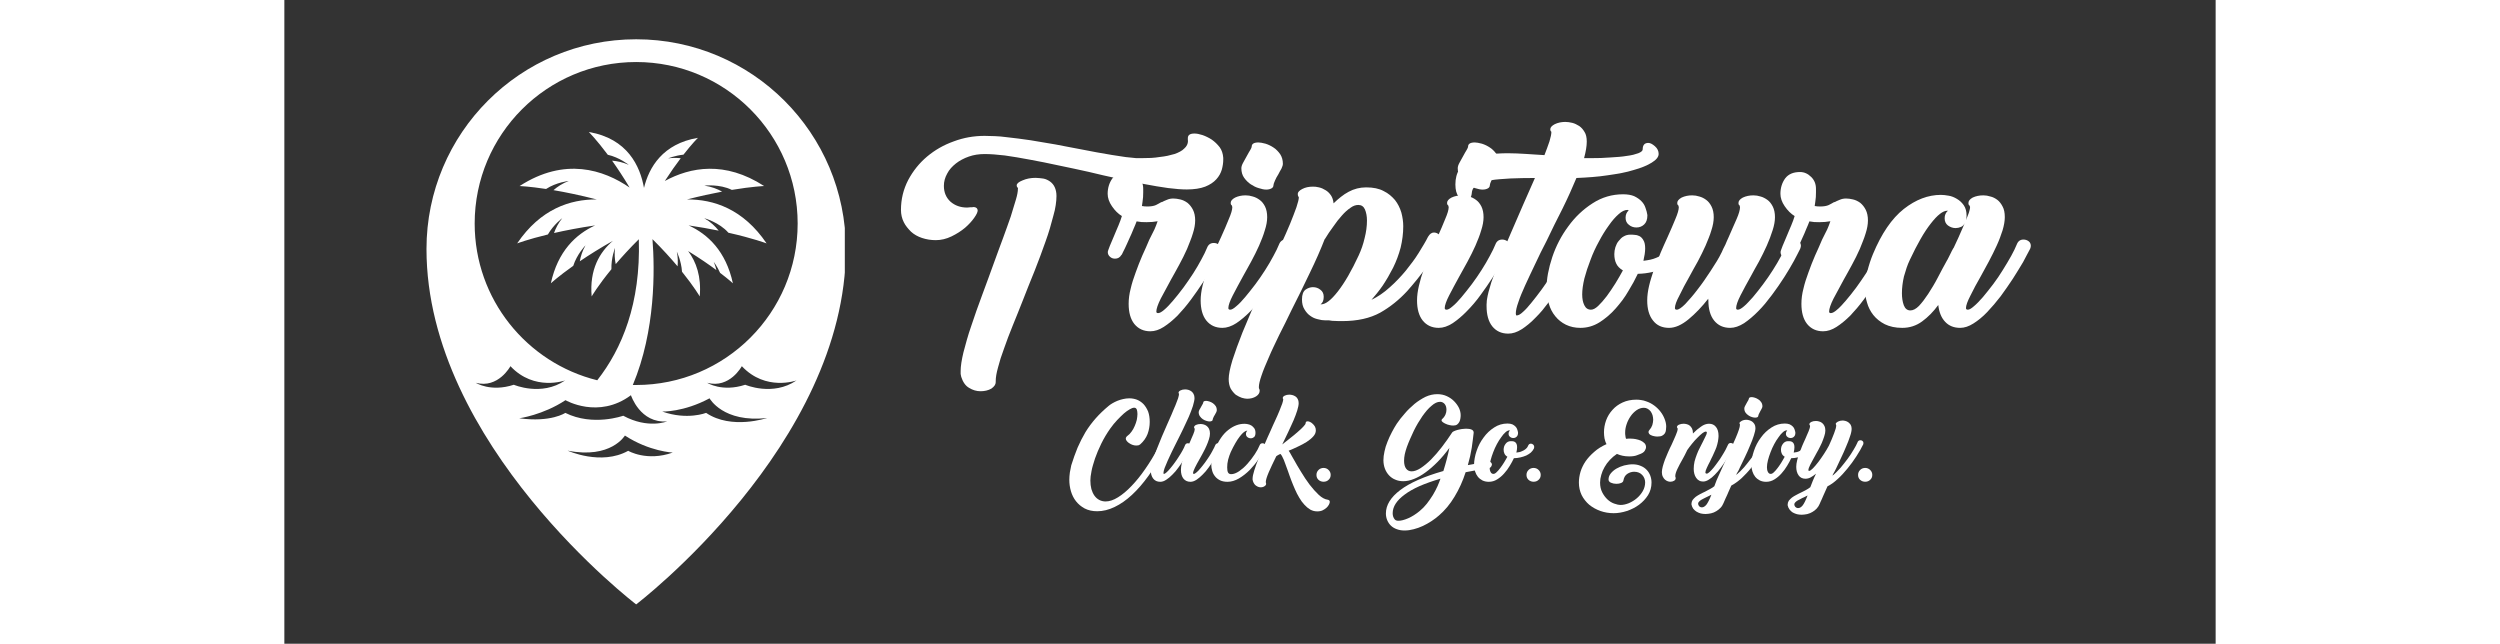 <svg xmlns="http://www.w3.org/2000/svg" xmlns:xlink="http://www.w3.org/1999/xlink" width="211.001px" zoomAndPan="magnify" viewBox="0 0 450 150" height="54.334px" preserveAspectRatio="xMidYMid meet" version="1.0"><rect x="0" y="0" width="450" height="150" fill="#333333" stroke="none"/><defs><g/><clipPath id="84254f796c"><path d="M 33.09 9.152 L 130.59 9.152 L 130.59 141 L 33.09 141 Z M 33.09 9.152 " clip-rule="nonzero"/></clipPath></defs><g clip-path="url(#84254f796c)"><path fill="#ffffff" d="M 107.387 89.648 C 101.98 91.422 98.527 89.195 98.527 89.195 C 103.781 90.59 106.594 85.32 106.594 85.32 C 112.16 91.262 119.34 88.637 119.34 88.637 C 113.82 92.426 107.387 89.648 107.387 89.648 Z M 98.27 96.203 C 98.27 96.203 93.852 97.957 88.051 95.891 C 88.051 95.891 93.023 96.062 99.074 92.809 C 99.074 92.809 102.211 98.578 112.5 97.387 C 112.5 97.387 104.199 100.215 98.27 96.203 Z M 80.113 105.039 C 73.809 108.562 65.996 105 65.996 105 C 76.125 107.004 79.352 101.484 79.352 101.484 C 85.059 105.207 90.496 105.449 90.496 105.449 C 84.449 107.602 80.113 105.039 80.113 105.039 Z M 54.727 97.461 C 54.727 97.461 60.262 96.711 65.508 93.242 C 65.508 93.242 73.172 97.727 80.758 92.086 C 80.758 92.086 82.887 98.688 89.18 98.184 C 89.18 98.184 84.773 100.016 78.961 96.867 C 78.961 96.867 71.922 99.414 65.465 96.203 C 65.465 96.203 62.148 98.473 54.727 97.461 Z M 44.609 89.195 C 49.863 90.59 52.68 85.32 52.68 85.32 C 58.242 91.262 65.422 88.637 65.422 88.637 C 59.902 92.426 53.469 89.648 53.469 89.648 C 48.062 91.422 44.609 89.195 44.609 89.195 Z M 81.973 14.453 C 102.758 14.453 119.602 31.297 119.602 52.082 C 119.602 72.863 102.758 89.707 81.973 89.707 C 81.715 89.707 81.453 89.703 81.195 89.699 C 86.523 77.004 86.32 62.781 85.773 55.723 C 88.121 58.047 90.059 60.195 91.621 62.055 C 91.715 61.031 91.695 59.875 91.449 58.641 C 91.449 58.641 92.492 60.793 92.656 63.316 C 95.496 66.844 96.785 69.07 96.785 69.07 C 97.188 64.453 95.977 61.027 94.078 58.492 C 96.812 60.18 99.008 61.703 100.668 62.93 C 100.523 62.309 100.32 61.66 100.047 61.004 C 100.047 61.004 100.848 62.047 101.531 63.578 C 103.516 65.09 104.512 66.012 104.512 66.012 C 102.891 58.547 98.703 54.582 94.199 52.52 C 96.793 52.902 99.133 53.32 101.207 53.742 C 100.41 52.746 99.309 51.688 97.828 50.836 C 97.828 50.836 101.348 51.793 103.465 54.227 C 109.246 55.527 112.367 56.715 112.367 56.715 C 106.926 48.688 100.008 46.414 93.816 46.473 C 96.895 45.684 99.637 45.09 102 44.645 C 100.902 44.035 99.512 43.484 97.855 43.25 C 97.855 43.25 101.398 42.832 104.262 44.246 C 109.074 43.449 111.793 43.348 111.793 43.348 C 102.625 37.414 94.578 38.938 88.648 42.176 C 90.004 40.078 91.262 38.309 92.355 36.867 C 91.461 36.77 90.473 36.758 89.422 36.902 C 89.422 36.902 90.988 36.25 92.996 36.035 C 95.043 33.414 96.363 32.113 96.363 32.113 C 88.133 33.508 84.965 38.988 83.797 43.785 C 82.902 38.719 79.961 32.285 70.941 30.754 C 70.941 30.754 72.723 32.52 75.363 36.062 C 78.066 36.672 80.25 38.41 80.25 38.41 C 78.871 37.801 77.535 37.531 76.363 37.438 C 77.609 39.184 78.992 41.273 80.445 43.703 C 74.383 39.547 65.336 36.539 54.816 43.348 C 54.816 43.348 57.023 43.43 60.984 44.031 C 63.367 42.473 66.273 42.156 66.273 42.156 C 64.801 42.723 63.617 43.512 62.703 44.305 C 65.453 44.773 68.848 45.461 72.793 46.473 C 66.602 46.414 59.68 48.688 54.242 56.715 C 54.242 56.715 56.742 55.762 61.406 54.633 C 62.707 52.355 64.746 50.836 64.746 50.836 C 63.82 51.996 63.219 53.199 62.832 54.297 C 65.469 53.695 68.676 53.066 72.41 52.52 C 67.906 54.582 63.715 58.547 62.094 66.012 C 62.094 66.012 63.844 64.398 67.316 61.938 C 68.164 59.242 70.164 57.168 70.164 57.168 C 69.438 58.461 69.043 59.742 68.836 60.883 C 70.926 59.465 73.496 57.84 76.555 56.113 C 73.473 58.742 71.059 62.812 71.605 69.07 C 71.605 69.07 73.035 66.594 76.207 62.73 C 76.121 60.117 77.047 57.762 77.047 57.762 C 76.879 59.164 76.984 60.441 77.207 61.539 C 78.684 59.809 80.469 57.848 82.59 55.746 C 83.062 70.73 78.66 81.27 72.906 88.605 C 56.504 84.547 44.344 69.734 44.344 52.082 C 44.344 31.297 61.191 14.453 81.973 14.453 Z M 81.973 9.152 C 54.992 9.152 33.117 31.023 33.117 58.008 C 33.117 103.605 81.973 140.828 81.973 140.828 C 81.973 140.828 130.832 103.605 130.832 58.008 C 130.832 31.023 108.957 9.152 81.973 9.152 " fill-opacity="1" fill-rule="nonzero"/></g><g fill="#ffffff" fill-opacity="1"><g transform="translate(152.361, 76.425)"><g><path d="M 5.359 11.391 C 5.316 11.191 5.27 10.969 5.219 10.719 L 5.219 10 C 5.219 8.926 5.438 7.477 5.875 5.656 C 6.113 4.727 6.379 3.754 6.672 2.734 C 6.961 1.711 7.305 0.629 7.703 -0.516 C 8.086 -1.648 8.484 -2.812 8.891 -4 C 9.305 -5.195 9.758 -6.441 10.25 -7.734 C 10.738 -9.023 11.207 -10.297 11.656 -11.547 C 12.102 -12.797 12.562 -14.055 13.031 -15.328 C 13.395 -16.316 13.742 -17.273 14.078 -18.203 C 14.422 -19.129 14.766 -20.055 15.109 -20.984 C 15.441 -21.898 15.754 -22.766 16.047 -23.578 C 16.336 -24.398 16.617 -25.195 16.891 -25.969 C 17.348 -27.457 17.75 -28.773 18.094 -29.922 C 18.406 -30.961 18.562 -31.801 18.562 -32.438 C 18.562 -32.531 18.566 -32.594 18.578 -32.625 C 18.598 -32.664 18.609 -32.66 18.609 -32.609 C 18.629 -32.586 18.633 -32.578 18.625 -32.578 C 18.613 -32.578 18.594 -32.602 18.562 -32.656 C 18.375 -32.77 18.281 -32.961 18.281 -33.234 C 18.281 -33.648 18.742 -34.039 19.672 -34.406 C 20.547 -34.789 21.551 -34.984 22.688 -34.984 C 23.031 -34.984 23.348 -34.961 23.641 -34.922 C 23.93 -34.891 24.223 -34.852 24.516 -34.812 C 24.805 -34.758 25.078 -34.672 25.328 -34.547 C 25.586 -34.43 25.836 -34.285 26.078 -34.109 C 26.547 -33.766 26.898 -33.328 27.141 -32.797 C 27.41 -32.211 27.547 -31.531 27.547 -30.75 C 27.547 -30.125 27.488 -29.426 27.375 -28.656 C 27.27 -27.895 27.082 -27.051 26.812 -26.125 C 26.57 -25.195 26.305 -24.234 26.016 -23.234 C 25.723 -22.242 25.379 -21.203 24.984 -20.109 C 24.598 -19.004 24.195 -17.895 23.781 -16.781 C 23.375 -15.664 22.938 -14.523 22.469 -13.359 C 21.988 -12.191 21.52 -11.031 21.062 -9.875 C 20.613 -8.719 20.16 -7.566 19.703 -6.422 C 19.285 -5.398 18.891 -4.406 18.516 -3.438 C 18.141 -2.477 17.754 -1.523 17.359 -0.578 C 16.973 0.367 16.613 1.281 16.281 2.156 C 15.957 3.031 15.648 3.879 15.359 4.703 C 15.047 5.555 14.77 6.348 14.531 7.078 C 14.301 7.805 14.102 8.5 13.938 9.156 C 13.57 10.469 13.391 11.523 13.391 12.328 L 13.391 12.625 C 13.391 13.156 13.051 13.656 12.375 14.125 C 11.664 14.531 10.82 14.734 9.844 14.734 C 8.926 14.734 8.051 14.477 7.219 13.969 C 6.375 13.508 5.742 12.625 5.328 11.312 Z M 66.406 -39.219 C 66.406 -38.508 66.297 -37.742 66.078 -36.922 C 65.953 -36.504 65.785 -36.109 65.578 -35.734 C 65.367 -35.359 65.109 -35 64.797 -34.656 C 64.16 -33.945 63.297 -33.375 62.203 -32.938 C 61.055 -32.5 59.625 -32.281 57.906 -32.281 C 56.707 -32.281 55.258 -32.391 53.562 -32.609 C 52.707 -32.734 51.82 -32.867 50.906 -33.016 C 50 -33.16 49.047 -33.332 48.047 -33.531 C 47.023 -33.727 46 -33.926 44.969 -34.125 C 43.938 -34.332 42.859 -34.57 41.734 -34.844 C 40.617 -35.082 39.516 -35.328 38.422 -35.578 C 37.328 -35.836 36.207 -36.102 35.062 -36.375 C 33.895 -36.645 32.727 -36.898 31.562 -37.141 C 30.395 -37.379 29.227 -37.625 28.062 -37.875 C 26.895 -38.133 25.754 -38.375 24.641 -38.594 C 23.535 -38.812 22.445 -39.02 21.375 -39.219 C 20.312 -39.414 19.297 -39.598 18.328 -39.766 C 17.367 -39.93 16.426 -40.078 15.5 -40.203 C 13.676 -40.422 12.109 -40.531 10.797 -40.531 C 9.461 -40.531 8.25 -40.336 7.156 -39.953 C 6.57 -39.754 6.031 -39.52 5.531 -39.25 C 5.031 -38.988 4.562 -38.688 4.125 -38.344 C 3.688 -38 3.297 -37.633 2.953 -37.25 C 2.609 -36.863 2.316 -36.438 2.078 -35.969 C 1.566 -35.051 1.312 -34.102 1.312 -33.125 C 1.312 -31.613 1.82 -30.383 2.844 -29.438 C 3.895 -28.52 5.195 -28.062 6.75 -28.062 C 6.945 -28.062 7.164 -28.082 7.406 -28.125 L 7.844 -28.125 C 7.938 -28.156 8.023 -28.172 8.109 -28.172 C 8.203 -28.172 8.285 -28.172 8.359 -28.172 C 8.547 -28.172 8.738 -28.098 8.938 -27.953 C 9.102 -27.773 9.188 -27.594 9.188 -27.406 C 9.188 -27.008 8.922 -26.438 8.391 -25.688 C 7.828 -24.883 7.109 -24.102 6.234 -23.344 C 5.336 -22.594 4.289 -21.926 3.094 -21.344 C 1.883 -20.758 0.66 -20.469 -0.578 -20.469 C -1.703 -20.469 -2.773 -20.641 -3.797 -20.984 C -4.797 -21.316 -5.645 -21.801 -6.344 -22.438 C -6.688 -22.781 -7.004 -23.133 -7.297 -23.5 C -7.586 -23.863 -7.832 -24.25 -8.031 -24.656 C -8.469 -25.531 -8.688 -26.484 -8.688 -27.516 C -8.688 -29.992 -8.125 -32.316 -7 -34.484 C -5.863 -36.617 -4.395 -38.441 -2.594 -39.953 C -0.77 -41.484 1.297 -42.66 3.609 -43.484 C 4.773 -43.922 5.953 -44.242 7.141 -44.453 C 8.336 -44.66 9.555 -44.766 10.797 -44.766 C 11.578 -44.766 12.383 -44.742 13.219 -44.703 C 14.062 -44.672 14.945 -44.594 15.875 -44.469 C 16.789 -44.375 17.711 -44.266 18.641 -44.141 C 19.566 -44.023 20.516 -43.895 21.484 -43.75 C 23.359 -43.457 25.305 -43.129 27.328 -42.766 C 28.328 -42.566 29.301 -42.379 30.25 -42.203 C 31.195 -42.035 32.129 -41.859 33.047 -41.672 C 34.367 -41.398 35.648 -41.156 36.891 -40.938 C 38.129 -40.719 39.332 -40.508 40.5 -40.312 C 41.688 -40.113 42.742 -39.953 43.672 -39.828 C 44.598 -39.711 45.41 -39.629 46.109 -39.578 L 47.422 -39.578 C 48.18 -39.578 48.906 -39.594 49.594 -39.625 C 50.289 -39.664 50.957 -39.738 51.594 -39.844 C 52.25 -39.914 52.859 -40.008 53.422 -40.125 C 53.992 -40.25 54.523 -40.383 55.016 -40.531 C 55.504 -40.695 55.941 -40.883 56.328 -41.094 C 56.723 -41.301 57.051 -41.539 57.312 -41.812 C 57.895 -42.32 58.188 -42.914 58.188 -43.594 C 58.188 -43.664 58.176 -43.719 58.156 -43.75 L 58.156 -44.25 C 58.156 -44.957 58.664 -45.312 59.688 -45.312 C 60.219 -45.312 60.848 -45.191 61.578 -44.953 C 61.941 -44.828 62.301 -44.676 62.656 -44.5 C 63.008 -44.332 63.367 -44.129 63.734 -43.891 C 64.078 -43.648 64.398 -43.383 64.703 -43.094 C 65.004 -42.801 65.289 -42.484 65.562 -42.141 C 66.051 -41.484 66.332 -40.656 66.406 -39.656 Z M 66.406 -39.219 "/></g></g></g><g fill="#ffffff" fill-opacity="1"><g transform="translate(193.475, 76.425)"><g><path d="M 1.562 -17.031 C 1.227 -16.445 0.734 -16.156 0.078 -16.156 C -0.391 -16.156 -0.781 -16.301 -1.094 -16.594 C -1.438 -16.883 -1.609 -17.25 -1.609 -17.688 C -1.609 -17.812 -1.562 -17.992 -1.469 -18.234 C -1.383 -18.484 -1.27 -18.789 -1.125 -19.156 C -0.957 -19.52 -0.797 -19.898 -0.641 -20.297 C -0.484 -20.703 -0.305 -21.125 -0.109 -21.562 C 0.055 -21.945 0.219 -22.332 0.375 -22.719 C 0.539 -23.113 0.707 -23.504 0.875 -23.891 C 1.039 -24.305 1.191 -24.691 1.328 -25.047 C 1.461 -25.398 1.578 -25.742 1.672 -26.078 C 0.797 -26.617 0.02 -27.391 -0.656 -28.391 C -1.312 -29.359 -1.641 -30.316 -1.641 -31.266 C -1.641 -32.629 -1.273 -33.82 -0.547 -34.844 C 0.203 -35.844 1.359 -36.344 2.922 -36.344 C 3.891 -36.344 4.754 -35.961 5.516 -35.203 C 6.266 -34.473 6.641 -33.551 6.641 -32.438 C 6.641 -32.164 6.641 -31.879 6.641 -31.578 C 6.641 -31.273 6.629 -30.914 6.609 -30.5 C 6.578 -30.113 6.535 -29.75 6.484 -29.406 C 6.441 -29.062 6.395 -28.734 6.344 -28.422 C 6.738 -28.348 7.156 -28.312 7.594 -28.312 C 8.438 -28.312 9.102 -28.422 9.594 -28.641 C 9.832 -28.766 10.062 -28.883 10.281 -29 C 10.5 -29.125 10.719 -29.25 10.938 -29.375 L 10.938 -29.297 C 11.281 -29.492 11.695 -29.688 12.188 -29.875 C 12.625 -30.07 13.109 -30.172 13.641 -30.172 C 14.148 -30.172 14.695 -30.098 15.281 -29.953 C 15.844 -29.828 16.406 -29.562 16.969 -29.156 C 17.477 -28.738 17.898 -28.203 18.234 -27.547 C 18.578 -26.867 18.75 -26.039 18.75 -25.062 C 18.75 -24.133 18.566 -23.113 18.203 -22 C 18.035 -21.438 17.832 -20.859 17.594 -20.266 C 17.363 -19.672 17.117 -19.055 16.859 -18.422 C 16.566 -17.785 16.273 -17.164 15.984 -16.562 C 15.691 -15.957 15.375 -15.348 15.031 -14.734 C 14.688 -14.109 14.359 -13.508 14.047 -12.938 C 13.734 -12.363 13.414 -11.797 13.094 -11.234 C 12.656 -10.43 12.242 -9.664 11.859 -8.938 C 11.473 -8.207 11.094 -7.504 10.719 -6.828 C 10.039 -5.461 9.703 -4.461 9.703 -3.828 C 9.703 -3.586 9.836 -3.469 10.109 -3.469 C 10.473 -3.469 10.957 -3.734 11.562 -4.266 C 11.883 -4.535 12.211 -4.848 12.547 -5.203 C 12.891 -5.555 13.242 -5.953 13.609 -6.391 C 13.992 -6.848 14.379 -7.316 14.766 -7.797 C 15.16 -8.285 15.566 -8.812 15.984 -9.375 C 16.391 -9.938 16.781 -10.488 17.156 -11.031 C 17.539 -11.582 17.914 -12.141 18.281 -12.703 C 18.645 -13.285 18.988 -13.848 19.312 -14.391 C 19.645 -14.941 19.945 -15.484 20.219 -16.016 C 20.77 -17.016 21.207 -17.914 21.531 -18.719 C 21.82 -19.445 22.344 -19.812 23.094 -19.812 C 23.531 -19.812 23.922 -19.676 24.266 -19.406 C 24.629 -19.145 24.812 -18.781 24.812 -18.312 C 24.812 -18.289 24.785 -18.18 24.734 -17.984 C 24.68 -17.836 24.645 -17.727 24.625 -17.656 C 24.426 -17.238 24.188 -16.773 23.906 -16.266 C 23.633 -15.754 23.328 -15.188 22.984 -14.562 C 22.641 -13.945 22.273 -13.32 21.891 -12.688 C 21.504 -12.062 21.078 -11.395 20.609 -10.688 C 20.172 -10.008 19.711 -9.332 19.234 -8.656 C 18.766 -7.988 18.273 -7.305 17.766 -6.609 C 17.254 -5.922 16.742 -5.273 16.234 -4.672 C 15.723 -4.066 15.203 -3.484 14.672 -2.922 C 13.578 -1.828 12.492 -0.938 11.422 -0.25 C 10.367 0.426 9.332 0.766 8.312 0.766 C 6.738 0.766 5.488 0.191 4.562 -0.953 C 3.688 -2.066 3.25 -3.625 3.25 -5.625 C 3.25 -6.789 3.406 -7.969 3.719 -9.156 C 3.863 -9.789 4.035 -10.422 4.234 -11.047 C 4.43 -11.68 4.648 -12.316 4.891 -12.953 C 5.129 -13.609 5.375 -14.266 5.625 -14.922 C 5.883 -15.578 6.148 -16.223 6.422 -16.859 C 7.004 -18.117 7.551 -19.359 8.062 -20.578 C 8.57 -21.617 8.973 -22.422 9.266 -22.984 C 9.41 -23.273 9.535 -23.578 9.641 -23.891 C 9.754 -24.211 9.875 -24.539 10 -24.875 C 9.219 -24.727 8.352 -24.656 7.406 -24.656 C 6.988 -24.656 6.594 -24.664 6.219 -24.688 C 5.844 -24.719 5.473 -24.77 5.109 -24.844 C 5.016 -24.602 4.91 -24.336 4.797 -24.047 C 4.691 -23.754 4.551 -23.426 4.375 -23.062 C 4.227 -22.695 4.078 -22.332 3.922 -21.969 C 3.766 -21.602 3.586 -21.211 3.391 -20.797 C 3.223 -20.41 3.051 -20.023 2.875 -19.641 C 2.707 -19.266 2.539 -18.906 2.375 -18.562 C 2.195 -18.227 2.047 -17.926 1.922 -17.656 C 1.805 -17.383 1.688 -17.156 1.562 -16.969 Z M 1.562 -17.031 "/></g></g></g><g fill="#ffffff" fill-opacity="1"><g transform="translate(214.925, 76.425)"><g><path d="M 15.547 -33.312 C 15.547 -32.969 15.398 -32.711 15.109 -32.547 C 14.766 -32.348 14.348 -32.25 13.859 -32.25 C 13.379 -32.25 12.812 -32.359 12.156 -32.578 C 11.812 -32.672 11.484 -32.797 11.172 -32.953 C 10.867 -33.117 10.562 -33.297 10.25 -33.484 C 9.688 -33.859 9.176 -34.359 8.719 -34.984 C 8.281 -35.598 8.062 -36.344 8.062 -37.219 C 8.062 -37.602 8.207 -38.051 8.5 -38.562 C 8.645 -38.832 8.789 -39.098 8.938 -39.359 C 9.082 -39.629 9.238 -39.91 9.406 -40.203 C 9.531 -40.422 9.648 -40.641 9.766 -40.859 C 9.891 -41.078 10.016 -41.285 10.141 -41.484 C 10.359 -41.848 10.469 -42.102 10.469 -42.25 C 10.469 -42.906 10.992 -43.234 12.047 -43.234 C 12.43 -43.234 12.988 -43.133 13.719 -42.938 C 14.395 -42.719 15.016 -42.414 15.578 -42.031 C 15.891 -41.832 16.164 -41.602 16.406 -41.344 C 16.656 -41.094 16.891 -40.812 17.109 -40.5 C 17.523 -39.863 17.734 -39.117 17.734 -38.266 C 17.734 -37.973 17.625 -37.598 17.406 -37.141 C 17.281 -36.922 17.156 -36.703 17.031 -36.484 C 16.914 -36.266 16.797 -36.035 16.672 -35.797 C 16.379 -35.359 16.125 -34.883 15.906 -34.375 C 15.664 -33.832 15.547 -33.477 15.547 -33.312 Z M 19.953 -18.453 C 19.785 -18.086 19.586 -17.676 19.359 -17.219 C 19.129 -16.758 18.844 -16.223 18.5 -15.609 C 17.883 -14.473 17.129 -13.211 16.234 -11.828 C 15.797 -11.141 15.336 -10.453 14.859 -9.766 C 14.391 -9.086 13.898 -8.398 13.391 -7.703 C 12.879 -6.992 12.352 -6.32 11.812 -5.688 C 11.281 -5.062 10.734 -4.469 10.172 -3.906 C 9.109 -2.812 8.016 -1.883 6.891 -1.125 C 5.754 -0.395 4.672 -0.031 3.641 -0.031 C 2.066 -0.031 0.816 -0.602 -0.109 -1.75 C -0.984 -2.863 -1.422 -4.422 -1.422 -6.422 C -1.422 -7.461 -1.273 -8.602 -0.984 -9.844 C -0.691 -11.113 -0.316 -12.379 0.141 -13.641 C 0.629 -14.984 1.156 -16.285 1.719 -17.547 C 1.977 -18.203 2.25 -18.832 2.531 -19.438 C 2.812 -20.051 3.086 -20.648 3.359 -21.234 C 3.703 -21.984 4.02 -22.703 4.312 -23.391 C 4.602 -24.086 4.879 -24.754 5.141 -25.391 C 5.68 -26.629 5.953 -27.555 5.953 -28.172 C 5.953 -28.242 5.914 -28.375 5.844 -28.562 C 5.789 -28.613 5.75 -28.648 5.719 -28.672 C 5.695 -28.703 5.676 -28.727 5.656 -28.75 C 5.602 -28.844 5.578 -28.977 5.578 -29.156 C 5.578 -29.613 5.922 -30.023 6.609 -30.391 C 7.336 -30.734 8.148 -30.906 9.047 -30.906 C 9.629 -30.906 10.188 -30.816 10.719 -30.641 C 11.281 -30.492 11.816 -30.227 12.328 -29.844 C 12.816 -29.5 13.234 -28.988 13.578 -28.312 C 13.91 -27.633 14.078 -26.805 14.078 -25.828 C 14.078 -24.898 13.895 -23.879 13.531 -22.766 C 13.363 -22.18 13.164 -21.598 12.938 -21.016 C 12.707 -20.43 12.457 -19.82 12.188 -19.188 C 11.656 -18 11.047 -16.77 10.359 -15.5 C 10.016 -14.895 9.688 -14.301 9.375 -13.719 C 9.062 -13.133 8.742 -12.562 8.422 -12 C 7.984 -11.219 7.57 -10.461 7.188 -9.734 C 6.801 -9.004 6.426 -8.289 6.062 -7.594 C 5.375 -6.25 5.031 -5.266 5.031 -4.641 C 5.031 -4.391 5.176 -4.266 5.469 -4.266 C 5.812 -4.266 6.285 -4.535 6.891 -5.078 C 7.211 -5.336 7.539 -5.645 7.875 -6 C 8.219 -6.352 8.57 -6.75 8.938 -7.188 C 9.32 -7.645 9.707 -8.117 10.094 -8.609 C 10.488 -9.098 10.895 -9.617 11.312 -10.172 C 11.727 -10.734 12.125 -11.285 12.5 -11.828 C 12.875 -12.379 13.242 -12.938 13.609 -13.5 C 13.973 -14.082 14.316 -14.645 14.641 -15.188 C 14.973 -15.738 15.273 -16.281 15.547 -16.812 C 16.098 -17.812 16.535 -18.711 16.859 -19.516 C 17.148 -20.242 17.672 -20.609 18.422 -20.609 C 18.836 -20.609 19.238 -20.477 19.625 -20.219 C 19.969 -19.945 20.141 -19.582 20.141 -19.125 C 20.141 -19.094 20.113 -18.984 20.062 -18.797 C 20.02 -18.641 19.984 -18.523 19.953 -18.453 Z M 19.953 -18.453 "/></g></g></g><g fill="#ffffff" fill-opacity="1"><g transform="translate(232.035, 76.425)"><g><path d="M 10.141 -7.266 C 10.141 -6.43 9.895 -5.848 9.406 -5.516 L 9.562 -5.516 C 10.582 -5.516 11.867 -6.508 13.422 -8.5 C 15.004 -10.52 16.625 -13.316 18.281 -16.891 C 18.883 -18.18 19.348 -19.531 19.672 -20.938 C 20.035 -22.352 20.219 -23.719 20.219 -25.031 C 20.219 -26.031 20.055 -26.906 19.734 -27.656 C 19.422 -28.332 18.91 -28.672 18.203 -28.672 C 17.566 -28.672 16.945 -28.441 16.344 -27.984 C 15.664 -27.523 15.008 -26.93 14.375 -26.203 C 14.031 -25.828 13.691 -25.426 13.359 -25 C 13.035 -24.582 12.707 -24.129 12.375 -23.641 C 11.664 -22.691 11.004 -21.707 10.391 -20.688 L 10.391 -20.766 C 9.91 -19.523 9.383 -18.254 8.812 -16.953 C 8.238 -15.648 7.598 -14.27 6.891 -12.812 C 6.211 -11.375 5.52 -9.941 4.812 -8.516 C 4.113 -7.098 3.395 -5.66 2.656 -4.203 C 2.176 -3.203 1.695 -2.219 1.219 -1.25 C 0.75 -0.289 0.27 0.66 -0.219 1.609 C -0.676 2.578 -1.113 3.492 -1.531 4.359 C -1.945 5.223 -2.32 6.055 -2.656 6.859 C -3 7.66 -3.316 8.406 -3.609 9.094 C -3.898 9.789 -4.145 10.441 -4.344 11.047 C -4.758 12.242 -4.969 13.145 -4.969 13.75 C -4.969 14 -4.941 14.145 -4.891 14.188 L -4.891 14.125 C -4.816 14.312 -4.781 14.477 -4.781 14.625 C -4.781 15.133 -5.062 15.57 -5.625 15.938 C -6.207 16.301 -6.898 16.484 -7.703 16.484 C -8.016 16.484 -8.426 16.41 -8.938 16.266 C -9.375 16.117 -9.848 15.879 -10.359 15.547 C -10.816 15.148 -11.207 14.676 -11.531 14.125 C -11.844 13.508 -12 12.766 -12 11.891 C -12 10.891 -11.707 9.422 -11.125 7.484 C -10.488 5.516 -9.711 3.375 -8.797 1.062 C -8.305 -0.102 -7.801 -1.305 -7.281 -2.547 C -6.758 -3.797 -6.219 -5.078 -5.656 -6.391 C -5.094 -7.703 -4.531 -8.977 -3.969 -10.219 C -3.414 -11.457 -2.859 -12.695 -2.297 -13.938 C -1.879 -14.863 -1.469 -15.781 -1.062 -16.688 C -0.664 -17.602 -0.266 -18.5 0.141 -19.375 C 0.555 -20.27 0.941 -21.125 1.297 -21.938 C 1.648 -22.758 1.984 -23.535 2.297 -24.266 C 2.609 -25.016 2.883 -25.711 3.125 -26.359 C 3.375 -27.004 3.598 -27.609 3.797 -28.172 C 4.16 -29.266 4.344 -30.031 4.344 -30.469 C 4.32 -30.469 4.312 -30.477 4.312 -30.5 C 4.312 -30.52 4.301 -30.531 4.281 -30.531 C 4.27 -30.531 4.266 -30.555 4.266 -30.609 C 4.148 -30.734 4.094 -30.941 4.094 -31.234 C 4.094 -31.641 4.441 -32.023 5.141 -32.391 C 5.828 -32.754 6.656 -32.938 7.625 -32.938 C 7.82 -32.938 8.039 -32.926 8.281 -32.906 C 8.52 -32.883 8.773 -32.836 9.047 -32.766 C 9.578 -32.641 10.086 -32.422 10.578 -32.109 C 11.047 -31.836 11.461 -31.438 11.828 -30.906 C 12.16 -30.414 12.363 -29.797 12.438 -29.047 C 13 -29.598 13.566 -30.098 14.141 -30.547 C 14.711 -31.004 15.312 -31.398 15.938 -31.734 C 17.207 -32.422 18.57 -32.766 20.031 -32.766 C 21.688 -32.766 23.035 -32.484 24.078 -31.922 C 24.641 -31.648 25.141 -31.332 25.578 -30.969 C 26.016 -30.602 26.406 -30.219 26.75 -29.812 C 27.406 -28.977 27.898 -28.004 28.234 -26.891 C 28.523 -25.797 28.672 -24.738 28.672 -23.719 C 28.672 -22.082 28.469 -20.414 28.062 -18.719 C 27.625 -17.082 27.039 -15.523 26.312 -14.047 C 25.57 -12.586 24.766 -11.203 23.891 -9.891 C 23.453 -9.254 23.008 -8.66 22.562 -8.109 C 22.113 -7.566 21.68 -7.051 21.266 -6.562 C 22.773 -7.289 24.188 -8.254 25.5 -9.453 C 26.188 -10.055 26.836 -10.68 27.453 -11.328 C 28.078 -11.973 28.68 -12.648 29.266 -13.359 C 29.816 -14.055 30.348 -14.742 30.859 -15.422 C 31.367 -16.109 31.844 -16.805 32.281 -17.516 C 32.719 -18.211 33.117 -18.875 33.484 -19.5 C 33.859 -20.125 34.176 -20.703 34.438 -21.234 C 34.832 -21.91 35.297 -22.25 35.828 -22.25 C 36.266 -22.25 36.691 -22.066 37.109 -21.703 C 37.492 -21.316 37.688 -20.914 37.688 -20.5 C 37.688 -20.352 37.66 -20.207 37.609 -20.062 C 37.566 -19.914 37.531 -19.82 37.5 -19.781 C 36.988 -18.75 36.441 -17.758 35.859 -16.812 C 35.273 -15.863 34.656 -14.93 34 -14.016 C 32.633 -12.191 31.176 -10.398 29.625 -8.641 C 27.727 -6.578 25.625 -4.891 23.312 -3.578 C 20.926 -2.266 17.973 -1.609 14.453 -1.609 C 14.203 -1.609 13.945 -1.609 13.688 -1.609 C 13.438 -1.609 13.18 -1.617 12.922 -1.641 C 12.648 -1.641 12.383 -1.648 12.125 -1.672 C 11.875 -1.703 11.629 -1.738 11.391 -1.781 L 10.547 -1.781 C 9.961 -1.781 9.363 -1.867 8.75 -2.047 C 8.438 -2.117 8.133 -2.219 7.844 -2.344 C 7.551 -2.477 7.27 -2.645 7 -2.844 C 6.488 -3.188 6.039 -3.688 5.656 -4.344 C 5.27 -4.945 5.078 -5.711 5.078 -6.641 C 5.078 -7.754 5.352 -8.52 5.906 -8.938 C 6.469 -9.32 7.039 -9.516 7.625 -9.516 C 8.301 -9.516 8.883 -9.312 9.375 -8.906 C 9.883 -8.539 10.141 -7.992 10.141 -7.266 Z M 10.141 -7.266 "/></g></g></g><g fill="#ffffff" fill-opacity="1"><g transform="translate(265.342, 76.425)"><g><path d="M 15.547 -33.312 C 15.547 -32.969 15.398 -32.711 15.109 -32.547 C 14.766 -32.348 14.348 -32.25 13.859 -32.25 C 13.379 -32.25 12.812 -32.359 12.156 -32.578 C 11.812 -32.672 11.484 -32.797 11.172 -32.953 C 10.867 -33.117 10.562 -33.297 10.25 -33.484 C 9.688 -33.859 9.176 -34.359 8.719 -34.984 C 8.281 -35.598 8.062 -36.344 8.062 -37.219 C 8.062 -37.602 8.207 -38.051 8.5 -38.562 C 8.645 -38.832 8.789 -39.098 8.938 -39.359 C 9.082 -39.629 9.238 -39.91 9.406 -40.203 C 9.531 -40.422 9.648 -40.641 9.766 -40.859 C 9.891 -41.078 10.016 -41.285 10.141 -41.484 C 10.359 -41.848 10.469 -42.102 10.469 -42.25 C 10.469 -42.906 10.992 -43.234 12.047 -43.234 C 12.43 -43.234 12.988 -43.133 13.719 -42.938 C 14.395 -42.719 15.016 -42.414 15.578 -42.031 C 15.891 -41.832 16.164 -41.602 16.406 -41.344 C 16.656 -41.094 16.891 -40.812 17.109 -40.5 C 17.523 -39.863 17.734 -39.117 17.734 -38.266 C 17.734 -37.973 17.625 -37.598 17.406 -37.141 C 17.281 -36.922 17.156 -36.703 17.031 -36.484 C 16.914 -36.266 16.797 -36.035 16.672 -35.797 C 16.379 -35.359 16.125 -34.883 15.906 -34.375 C 15.664 -33.832 15.547 -33.477 15.547 -33.312 Z M 19.953 -18.453 C 19.785 -18.086 19.586 -17.676 19.359 -17.219 C 19.129 -16.758 18.844 -16.223 18.5 -15.609 C 17.883 -14.473 17.129 -13.211 16.234 -11.828 C 15.797 -11.141 15.336 -10.453 14.859 -9.766 C 14.391 -9.086 13.898 -8.398 13.391 -7.703 C 12.879 -6.992 12.352 -6.32 11.812 -5.688 C 11.281 -5.062 10.734 -4.469 10.172 -3.906 C 9.109 -2.812 8.016 -1.883 6.891 -1.125 C 5.754 -0.395 4.672 -0.031 3.641 -0.031 C 2.066 -0.031 0.816 -0.602 -0.109 -1.75 C -0.984 -2.863 -1.422 -4.422 -1.422 -6.422 C -1.422 -7.461 -1.273 -8.602 -0.984 -9.844 C -0.691 -11.113 -0.316 -12.379 0.141 -13.641 C 0.629 -14.984 1.156 -16.285 1.719 -17.547 C 1.977 -18.203 2.25 -18.832 2.531 -19.438 C 2.812 -20.051 3.086 -20.648 3.359 -21.234 C 3.703 -21.984 4.02 -22.703 4.312 -23.391 C 4.602 -24.086 4.879 -24.754 5.141 -25.391 C 5.68 -26.629 5.953 -27.555 5.953 -28.172 C 5.953 -28.242 5.914 -28.375 5.844 -28.562 C 5.789 -28.613 5.75 -28.648 5.719 -28.672 C 5.695 -28.703 5.676 -28.727 5.656 -28.75 C 5.602 -28.844 5.578 -28.977 5.578 -29.156 C 5.578 -29.613 5.922 -30.023 6.609 -30.391 C 7.336 -30.734 8.148 -30.906 9.047 -30.906 C 9.629 -30.906 10.188 -30.816 10.719 -30.641 C 11.281 -30.492 11.816 -30.227 12.328 -29.844 C 12.816 -29.5 13.234 -28.988 13.578 -28.312 C 13.91 -27.633 14.078 -26.805 14.078 -25.828 C 14.078 -24.898 13.895 -23.879 13.531 -22.766 C 13.363 -22.18 13.164 -21.598 12.938 -21.016 C 12.707 -20.43 12.457 -19.82 12.188 -19.188 C 11.656 -18 11.047 -16.77 10.359 -15.5 C 10.016 -14.895 9.688 -14.301 9.375 -13.719 C 9.062 -13.133 8.742 -12.562 8.422 -12 C 7.984 -11.219 7.57 -10.461 7.188 -9.734 C 6.801 -9.004 6.426 -8.289 6.062 -7.594 C 5.375 -6.25 5.031 -5.266 5.031 -4.641 C 5.031 -4.391 5.176 -4.266 5.469 -4.266 C 5.812 -4.266 6.285 -4.535 6.891 -5.078 C 7.211 -5.336 7.539 -5.645 7.875 -6 C 8.219 -6.352 8.57 -6.75 8.938 -7.188 C 9.32 -7.645 9.707 -8.117 10.094 -8.609 C 10.488 -9.098 10.895 -9.617 11.312 -10.172 C 11.727 -10.734 12.125 -11.285 12.5 -11.828 C 12.875 -12.379 13.242 -12.938 13.609 -13.5 C 13.973 -14.082 14.316 -14.645 14.641 -15.188 C 14.973 -15.738 15.273 -16.281 15.547 -16.812 C 16.098 -17.812 16.535 -18.711 16.859 -19.516 C 17.148 -20.242 17.672 -20.609 18.422 -20.609 C 18.836 -20.609 19.238 -20.477 19.625 -20.219 C 19.969 -19.945 20.141 -19.582 20.141 -19.125 C 20.141 -19.094 20.113 -18.984 20.062 -18.797 C 20.02 -18.641 19.984 -18.523 19.953 -18.453 Z M 19.953 -18.453 "/></g></g></g><g fill="#ffffff" fill-opacity="1"><g transform="translate(282.451, 76.425)"><g><path d="M -5.766 -31.484 C -5.816 -30.898 -5.973 -30.453 -6.234 -30.141 C -6.555 -29.816 -6.91 -29.656 -7.297 -29.656 C -7.805 -29.656 -8.316 -29.973 -8.828 -30.609 C -9.336 -31.211 -9.594 -32.16 -9.594 -33.453 C -9.594 -34.867 -9.273 -36.062 -8.641 -37.031 C -8.016 -38 -7.164 -38.754 -6.094 -39.297 C -5 -39.805 -3.695 -40.172 -2.188 -40.391 C -0.707 -40.609 0.906 -40.719 2.656 -40.719 C 3.344 -40.719 4.023 -40.703 4.703 -40.672 C 5.391 -40.648 6.082 -40.613 6.781 -40.562 C 7.488 -40.52 8.203 -40.473 8.922 -40.422 C 9.641 -40.367 10.383 -40.32 11.156 -40.281 C 11.383 -40.844 11.594 -41.395 11.781 -41.938 C 11.977 -42.488 12.16 -43.004 12.328 -43.484 C 12.617 -44.461 12.766 -45.172 12.766 -45.609 C 12.766 -45.703 12.754 -45.758 12.734 -45.781 C 12.586 -45.852 12.516 -46.023 12.516 -46.297 C 12.516 -46.734 12.867 -47.133 13.578 -47.5 C 14.305 -47.844 15.117 -48.016 16.016 -48.016 C 16.523 -48.016 17.07 -47.941 17.656 -47.797 C 17.945 -47.723 18.219 -47.625 18.469 -47.5 C 18.727 -47.375 18.992 -47.227 19.266 -47.062 C 19.754 -46.719 20.164 -46.254 20.5 -45.672 C 20.844 -45.141 21.016 -44.391 21.016 -43.422 C 21.016 -42.398 20.805 -41.117 20.391 -39.578 L 22.078 -39.578 C 22.828 -39.578 23.57 -39.586 24.312 -39.609 C 25.051 -39.641 25.773 -39.68 26.484 -39.734 C 27.211 -39.773 27.895 -39.82 28.531 -39.875 C 29.164 -39.926 29.758 -40 30.312 -40.094 C 30.875 -40.164 31.379 -40.254 31.828 -40.359 C 32.273 -40.473 32.672 -40.594 33.016 -40.719 C 33.703 -40.988 34.047 -41.289 34.047 -41.625 C 34.047 -42.625 34.484 -43.125 35.359 -43.125 C 35.797 -43.125 36.305 -42.867 36.891 -42.359 C 37.473 -41.848 37.766 -41.25 37.766 -40.562 C 37.766 -39.863 37.227 -39.188 36.156 -38.531 C 35.113 -37.875 33.711 -37.301 31.953 -36.812 C 31.078 -36.539 30.133 -36.305 29.125 -36.109 C 28.125 -35.922 27.035 -35.742 25.859 -35.578 C 24.691 -35.398 23.504 -35.266 22.297 -35.172 C 21.098 -35.078 19.867 -35.004 18.609 -34.953 C 18.141 -33.828 17.641 -32.676 17.109 -31.5 C 16.578 -30.32 15.992 -29.086 15.359 -27.797 C 14.723 -26.535 14.094 -25.285 13.469 -24.047 C 12.852 -22.805 12.254 -21.566 11.672 -20.328 C 11.18 -19.398 10.711 -18.477 10.266 -17.562 C 9.816 -16.656 9.383 -15.75 8.969 -14.844 C 8.562 -13.969 8.16 -13.125 7.766 -12.312 C 7.379 -11.5 7.016 -10.711 6.672 -9.953 C 6.336 -9.223 6.035 -8.531 5.766 -7.875 C 5.492 -7.219 5.266 -6.598 5.078 -6.016 C 4.68 -4.922 4.484 -4.047 4.484 -3.391 C 4.484 -3.078 4.547 -2.922 4.672 -2.922 C 5.086 -2.922 5.586 -3.203 6.172 -3.766 C 6.754 -4.273 7.422 -5.004 8.172 -5.953 C 8.555 -6.41 8.938 -6.891 9.312 -7.391 C 9.695 -7.891 10.094 -8.414 10.5 -8.969 C 10.914 -9.531 11.312 -10.094 11.688 -10.656 C 12.07 -11.219 12.445 -11.789 12.812 -12.375 C 13.176 -12.926 13.52 -13.469 13.844 -14 C 14.176 -14.539 14.473 -15.066 14.734 -15.578 C 15.004 -16.086 15.242 -16.555 15.453 -16.984 C 15.66 -17.41 15.82 -17.805 15.938 -18.172 C 16.227 -18.898 16.738 -19.266 17.469 -19.266 C 17.938 -19.266 18.344 -19.129 18.688 -18.859 C 19.051 -18.586 19.234 -18.223 19.234 -17.766 C 19.234 -17.742 19.207 -17.633 19.156 -17.438 C 19.102 -17.289 19.066 -17.18 19.047 -17.109 C 18.828 -16.691 18.582 -16.227 18.312 -15.719 C 18.039 -15.207 17.738 -14.641 17.406 -14.016 C 17.062 -13.398 16.691 -12.773 16.297 -12.141 C 15.91 -11.516 15.488 -10.848 15.031 -10.141 C 14.594 -9.461 14.133 -8.785 13.656 -8.109 C 13.188 -7.441 12.695 -6.758 12.188 -6.062 C 11.676 -5.375 11.164 -4.723 10.656 -4.109 C 10.145 -3.504 9.609 -2.926 9.047 -2.375 C 8.516 -1.812 7.977 -1.312 7.438 -0.875 C 6.906 -0.438 6.375 -0.047 5.844 0.297 C 4.77 0.973 3.734 1.312 2.734 1.312 C 1.148 1.312 -0.098 0.738 -1.016 -0.406 C -1.891 -1.52 -2.328 -3.078 -2.328 -5.078 C -2.328 -5.223 -2.328 -5.367 -2.328 -5.516 C -2.328 -5.66 -2.316 -5.789 -2.297 -5.906 C -2.297 -6.031 -2.289 -6.164 -2.281 -6.312 C -2.27 -6.457 -2.25 -6.602 -2.219 -6.75 C -2.07 -7.719 -1.742 -9.004 -1.234 -10.609 C -0.68 -12.242 -0.016 -14.02 0.766 -15.938 C 1.148 -16.938 1.555 -17.953 1.984 -18.984 C 2.41 -20.023 2.867 -21.094 3.359 -22.188 L 6.203 -28.75 L 8.938 -34.953 C 6.895 -34.953 5 -34.914 3.25 -34.844 C 2.344 -34.789 1.504 -34.734 0.734 -34.672 C -0.023 -34.617 -0.734 -34.531 -1.391 -34.406 C -2.703 -34.188 -3.75 -33.844 -4.531 -33.375 C -5.281 -32.938 -5.691 -32.316 -5.766 -31.516 Z M -5.766 -31.484 "/></g></g></g><g fill="#ffffff" fill-opacity="1"><g transform="translate(297.81, 76.425)"><g><path d="M 19.781 -26.234 C 19.781 -25.285 19.523 -24.578 19.016 -24.109 C 18.523 -23.648 17.926 -23.422 17.219 -23.422 C 16.539 -23.422 15.957 -23.629 15.469 -24.047 C 14.957 -24.43 14.703 -24.977 14.703 -25.688 C 14.703 -26.414 14.945 -26.988 15.438 -27.406 C 15.289 -27.477 15.191 -27.516 15.141 -27.516 C 14.504 -27.516 13.82 -27.188 13.094 -26.531 C 12.32 -25.863 11.555 -24.984 10.797 -23.891 C 9.992 -22.797 9.227 -21.555 8.5 -20.172 C 7.719 -18.766 7.062 -17.332 6.531 -15.875 C 5.945 -14.383 5.473 -12.945 5.109 -11.562 C 4.766 -10.125 4.594 -8.875 4.594 -7.812 C 4.594 -6.812 4.754 -5.984 5.078 -5.328 C 5.41 -4.617 5.93 -4.266 6.641 -4.266 C 7.148 -4.266 7.723 -4.57 8.359 -5.188 C 8.941 -5.738 9.598 -6.488 10.328 -7.438 C 10.66 -7.906 10.992 -8.379 11.328 -8.859 C 11.66 -9.348 11.992 -9.859 12.328 -10.391 C 12.672 -10.953 12.984 -11.477 13.266 -11.969 C 13.547 -12.457 13.816 -12.941 14.078 -13.422 C 13.328 -13.859 12.805 -14.395 12.516 -15.031 C 12.223 -15.633 12.078 -16.363 12.078 -17.219 C 12.078 -17.488 12.098 -17.754 12.141 -18.016 C 12.191 -18.285 12.254 -18.555 12.328 -18.828 C 12.43 -19.098 12.535 -19.352 12.641 -19.594 C 12.754 -19.832 12.906 -20.062 13.094 -20.281 C 13.27 -20.5 13.445 -20.695 13.625 -20.875 C 13.812 -21.062 14.023 -21.219 14.266 -21.344 C 14.723 -21.613 15.234 -21.75 15.797 -21.75 C 15.922 -21.75 16.066 -21.75 16.234 -21.75 C 16.398 -21.75 16.582 -21.734 16.781 -21.703 C 17.145 -21.703 17.52 -21.609 17.906 -21.422 C 18.301 -21.223 18.617 -20.895 18.859 -20.438 C 19.129 -20.02 19.266 -19.383 19.266 -18.531 C 19.266 -18.145 19.227 -17.695 19.156 -17.188 C 19.102 -16.914 19.051 -16.656 19 -16.406 C 18.957 -16.164 18.91 -15.914 18.859 -15.656 C 19.441 -15.727 19.984 -15.816 20.484 -15.922 C 20.984 -16.035 21.426 -16.176 21.812 -16.344 C 22.594 -16.656 23.227 -17.02 23.719 -17.438 C 24.227 -17.875 24.578 -18.25 24.766 -18.562 C 24.984 -18.957 25.129 -19.254 25.203 -19.453 C 25.492 -20.078 25.984 -20.391 26.672 -20.391 C 27.086 -20.391 27.488 -20.223 27.875 -19.891 C 28.219 -19.547 28.391 -19.156 28.391 -18.719 C 28.391 -18.539 28.375 -18.414 28.344 -18.344 C 28.344 -18.301 28.332 -18.227 28.312 -18.125 C 28.289 -18.031 28.254 -17.91 28.203 -17.766 C 27.836 -16.984 27.301 -16.281 26.594 -15.656 C 25.938 -15.07 25.109 -14.547 24.109 -14.078 C 23.629 -13.859 23.133 -13.664 22.625 -13.5 C 22.113 -13.332 21.578 -13.188 21.016 -13.062 C 19.867 -12.789 18.711 -12.645 17.547 -12.625 C 16.941 -11.332 16.211 -9.992 15.359 -8.609 C 14.941 -7.879 14.477 -7.172 13.969 -6.484 C 13.457 -5.805 12.926 -5.156 12.375 -4.531 C 11.25 -3.258 9.992 -2.188 8.609 -1.312 C 7.242 -0.457 5.758 -0.031 4.156 -0.031 C 2.938 -0.031 1.816 -0.273 0.797 -0.766 C -0.191 -1.254 -1.016 -1.91 -1.672 -2.734 C -2.359 -3.566 -2.859 -4.531 -3.172 -5.625 C -3.535 -6.719 -3.719 -7.859 -3.719 -9.047 C -3.719 -10.266 -3.602 -11.488 -3.375 -12.719 C -3.145 -13.945 -2.812 -15.219 -2.375 -16.531 C -1.5 -19.133 -0.258 -21.516 1.344 -23.672 C 2.906 -25.836 4.789 -27.629 7 -29.047 C 9.164 -30.453 11.539 -31.156 14.125 -31.156 C 15.145 -31.156 16.004 -31.008 16.703 -30.719 C 17.41 -30.375 17.973 -29.984 18.391 -29.547 C 18.848 -29.086 19.164 -28.566 19.344 -27.984 C 19.562 -27.398 19.707 -26.844 19.781 -26.312 Z M 19.781 -26.234 "/></g></g></g><g fill="#ffffff" fill-opacity="1"><g transform="translate(320.975, 76.425)"><g><path d="M 32.219 -18.453 C 32.039 -18.086 31.832 -17.676 31.594 -17.219 C 31.352 -16.758 31.07 -16.223 30.75 -15.609 C 30.414 -15.023 30.066 -14.414 29.703 -13.781 C 29.336 -13.156 28.938 -12.504 28.5 -11.828 C 28.062 -11.141 27.602 -10.453 27.125 -9.766 C 26.656 -9.086 26.16 -8.398 25.641 -7.703 C 25.109 -6.992 24.582 -6.32 24.062 -5.688 C 23.539 -5.062 23 -4.469 22.438 -3.906 C 21.363 -2.812 20.27 -1.883 19.156 -1.125 C 18.008 -0.395 16.926 -0.031 15.906 -0.031 C 14.32 -0.031 13.07 -0.602 12.156 -1.75 C 11.27 -2.863 10.828 -4.422 10.828 -6.422 C 10.828 -6.641 10.805 -6.75 10.766 -6.75 C 10.785 -6.77 10.797 -6.781 10.797 -6.781 C 10.816 -6.781 10.828 -6.805 10.828 -6.859 C 9.367 -4.984 7.836 -3.379 6.234 -2.047 C 4.609 -0.703 3.086 -0.031 1.672 -0.031 C 0.047 -0.031 -1.203 -0.602 -2.078 -1.75 C -2.973 -2.863 -3.422 -4.422 -3.422 -6.422 C -3.422 -7.461 -3.273 -8.602 -2.984 -9.844 C -2.836 -10.477 -2.664 -11.102 -2.469 -11.719 C -2.281 -12.344 -2.078 -12.984 -1.859 -13.641 C -1.586 -14.297 -1.32 -14.945 -1.062 -15.594 C -0.812 -16.238 -0.555 -16.891 -0.297 -17.547 C -0.023 -18.203 0.25 -18.832 0.531 -19.438 C 0.812 -20.051 1.082 -20.648 1.344 -21.234 C 1.688 -21.984 2.004 -22.703 2.297 -23.391 C 2.586 -24.086 2.867 -24.754 3.141 -25.391 C 3.672 -26.629 3.938 -27.555 3.938 -28.172 C 3.938 -28.242 3.898 -28.375 3.828 -28.562 L 3.641 -28.75 C 3.598 -28.844 3.578 -28.977 3.578 -29.156 C 3.578 -29.594 3.914 -30.004 4.594 -30.391 C 5.32 -30.734 6.141 -30.906 7.047 -30.906 C 7.629 -30.906 8.188 -30.816 8.719 -30.641 C 9.281 -30.492 9.816 -30.227 10.328 -29.844 C 10.805 -29.5 11.219 -28.988 11.562 -28.312 C 11.906 -27.633 12.078 -26.805 12.078 -25.828 C 12.078 -24.898 11.895 -23.879 11.531 -22.766 C 11.363 -22.18 11.16 -21.598 10.922 -21.016 C 10.691 -20.43 10.441 -19.82 10.172 -19.188 C 9.641 -18 9.035 -16.77 8.359 -15.5 C 8.016 -14.895 7.68 -14.301 7.359 -13.719 C 7.047 -13.133 6.734 -12.562 6.422 -12 C 5.984 -11.219 5.566 -10.461 5.172 -9.734 C 4.785 -9.004 4.426 -8.289 4.094 -7.594 C 3.383 -6.281 3.031 -5.297 3.031 -4.641 C 3.031 -4.391 3.176 -4.266 3.469 -4.266 C 3.906 -4.266 4.562 -4.703 5.438 -5.578 C 5.875 -6.047 6.328 -6.551 6.797 -7.094 C 7.273 -7.645 7.77 -8.258 8.281 -8.938 C 8.812 -9.613 9.328 -10.312 9.828 -11.031 C 10.328 -11.75 10.832 -12.5 11.344 -13.281 C 11.852 -14.062 12.328 -14.805 12.766 -15.516 C 13.203 -16.234 13.594 -16.945 13.938 -17.656 C 14.062 -17.926 14.188 -18.203 14.312 -18.484 C 14.445 -18.766 14.602 -19.07 14.781 -19.406 C 14.926 -19.727 15.055 -20.035 15.172 -20.328 C 15.297 -20.617 15.422 -20.895 15.547 -21.156 C 15.879 -21.938 16.203 -22.676 16.516 -23.375 C 16.836 -24.082 17.133 -24.754 17.406 -25.391 C 17.938 -26.609 18.203 -27.535 18.203 -28.172 C 18.203 -28.242 18.164 -28.375 18.094 -28.562 C 18.039 -28.613 18.004 -28.648 17.984 -28.672 C 17.961 -28.703 17.938 -28.727 17.906 -28.75 C 17.863 -28.801 17.844 -28.938 17.844 -29.156 C 17.844 -29.613 18.18 -30.023 18.859 -30.391 C 19.586 -30.734 20.406 -30.906 21.312 -30.906 C 21.895 -30.906 22.453 -30.816 22.984 -30.641 C 23.273 -30.566 23.547 -30.461 23.797 -30.328 C 24.055 -30.203 24.32 -30.039 24.594 -29.844 C 25.07 -29.5 25.484 -28.988 25.828 -28.312 C 26.172 -27.633 26.344 -26.805 26.344 -25.828 C 26.344 -24.898 26.16 -23.879 25.797 -22.766 C 25.43 -21.598 24.977 -20.406 24.438 -19.188 C 24.145 -18.551 23.852 -17.93 23.562 -17.328 C 23.27 -16.723 22.957 -16.113 22.625 -15.5 C 22.281 -14.895 21.945 -14.301 21.625 -13.719 C 21.312 -13.133 21 -12.562 20.688 -12 C 20.25 -11.219 19.832 -10.461 19.438 -9.734 C 19.051 -9.004 18.676 -8.289 18.312 -7.594 C 17.633 -6.25 17.297 -5.266 17.297 -4.641 C 17.297 -4.391 17.426 -4.266 17.688 -4.266 C 18.051 -4.266 18.539 -4.535 19.156 -5.078 C 19.469 -5.336 19.785 -5.645 20.109 -6 C 20.441 -6.352 20.805 -6.75 21.203 -7.188 C 21.586 -7.645 21.973 -8.117 22.359 -8.609 C 22.754 -9.098 23.156 -9.617 23.562 -10.172 C 23.977 -10.734 24.375 -11.285 24.75 -11.828 C 25.125 -12.379 25.492 -12.938 25.859 -13.5 C 26.234 -14.082 26.578 -14.645 26.891 -15.188 C 27.203 -15.738 27.504 -16.281 27.797 -16.812 C 28.359 -17.812 28.797 -18.711 29.109 -19.516 C 29.398 -20.242 29.91 -20.609 30.641 -20.609 C 31.078 -20.609 31.492 -20.477 31.891 -20.219 C 32.223 -19.945 32.391 -19.582 32.391 -19.125 C 32.391 -19.094 32.367 -18.984 32.328 -18.797 C 32.273 -18.641 32.238 -18.523 32.219 -18.453 Z M 32.219 -18.453 "/></g></g></g><g fill="#ffffff" fill-opacity="1"><g transform="translate(350.232, 76.425)"><g><path d="M 1.562 -17.031 C 1.227 -16.445 0.734 -16.156 0.078 -16.156 C -0.391 -16.156 -0.781 -16.301 -1.094 -16.594 C -1.438 -16.883 -1.609 -17.25 -1.609 -17.688 C -1.609 -17.812 -1.562 -17.992 -1.469 -18.234 C -1.383 -18.484 -1.27 -18.789 -1.125 -19.156 C -0.957 -19.52 -0.797 -19.898 -0.641 -20.297 C -0.484 -20.703 -0.305 -21.125 -0.109 -21.562 C 0.055 -21.945 0.219 -22.332 0.375 -22.719 C 0.539 -23.113 0.707 -23.504 0.875 -23.891 C 1.039 -24.305 1.191 -24.691 1.328 -25.047 C 1.461 -25.398 1.578 -25.742 1.672 -26.078 C 0.797 -26.617 0.02 -27.391 -0.656 -28.391 C -1.312 -29.359 -1.641 -30.316 -1.641 -31.266 C -1.641 -32.629 -1.273 -33.82 -0.547 -34.844 C 0.203 -35.844 1.359 -36.344 2.922 -36.344 C 3.891 -36.344 4.754 -35.961 5.516 -35.203 C 6.266 -34.473 6.641 -33.551 6.641 -32.438 C 6.641 -32.164 6.641 -31.879 6.641 -31.578 C 6.641 -31.273 6.629 -30.914 6.609 -30.5 C 6.578 -30.113 6.535 -29.75 6.484 -29.406 C 6.441 -29.062 6.395 -28.734 6.344 -28.422 C 6.738 -28.348 7.156 -28.312 7.594 -28.312 C 8.438 -28.312 9.102 -28.422 9.594 -28.641 C 9.832 -28.766 10.062 -28.883 10.281 -29 C 10.5 -29.125 10.719 -29.25 10.938 -29.375 L 10.938 -29.297 C 11.281 -29.492 11.695 -29.688 12.188 -29.875 C 12.625 -30.07 13.109 -30.172 13.641 -30.172 C 14.148 -30.172 14.695 -30.098 15.281 -29.953 C 15.844 -29.828 16.406 -29.562 16.969 -29.156 C 17.477 -28.738 17.898 -28.203 18.234 -27.547 C 18.578 -26.867 18.75 -26.039 18.75 -25.062 C 18.75 -24.133 18.566 -23.113 18.203 -22 C 18.035 -21.438 17.832 -20.859 17.594 -20.266 C 17.363 -19.672 17.117 -19.055 16.859 -18.422 C 16.566 -17.785 16.273 -17.164 15.984 -16.562 C 15.691 -15.957 15.375 -15.348 15.031 -14.734 C 14.688 -14.109 14.359 -13.508 14.047 -12.938 C 13.734 -12.363 13.414 -11.797 13.094 -11.234 C 12.656 -10.43 12.242 -9.664 11.859 -8.938 C 11.473 -8.207 11.094 -7.504 10.719 -6.828 C 10.039 -5.461 9.703 -4.461 9.703 -3.828 C 9.703 -3.586 9.836 -3.469 10.109 -3.469 C 10.473 -3.469 10.957 -3.734 11.562 -4.266 C 11.883 -4.535 12.211 -4.848 12.547 -5.203 C 12.891 -5.555 13.242 -5.953 13.609 -6.391 C 13.992 -6.848 14.379 -7.316 14.766 -7.797 C 15.16 -8.285 15.566 -8.812 15.984 -9.375 C 16.391 -9.938 16.781 -10.488 17.156 -11.031 C 17.539 -11.582 17.914 -12.141 18.281 -12.703 C 18.645 -13.285 18.988 -13.848 19.312 -14.391 C 19.645 -14.941 19.945 -15.484 20.219 -16.016 C 20.77 -17.016 21.207 -17.914 21.531 -18.719 C 21.82 -19.445 22.344 -19.812 23.094 -19.812 C 23.531 -19.812 23.922 -19.676 24.266 -19.406 C 24.629 -19.145 24.812 -18.781 24.812 -18.312 C 24.812 -18.289 24.785 -18.18 24.734 -17.984 C 24.68 -17.836 24.645 -17.727 24.625 -17.656 C 24.426 -17.238 24.188 -16.773 23.906 -16.266 C 23.633 -15.754 23.328 -15.188 22.984 -14.562 C 22.641 -13.945 22.273 -13.32 21.891 -12.688 C 21.504 -12.062 21.078 -11.395 20.609 -10.688 C 20.172 -10.008 19.711 -9.332 19.234 -8.656 C 18.766 -7.988 18.273 -7.305 17.766 -6.609 C 17.254 -5.922 16.742 -5.273 16.234 -4.672 C 15.723 -4.066 15.203 -3.484 14.672 -2.922 C 13.578 -1.828 12.492 -0.938 11.422 -0.25 C 10.367 0.426 9.332 0.766 8.312 0.766 C 6.738 0.766 5.488 0.191 4.562 -0.953 C 3.688 -2.066 3.25 -3.625 3.25 -5.625 C 3.25 -6.789 3.406 -7.969 3.719 -9.156 C 3.863 -9.789 4.035 -10.422 4.234 -11.047 C 4.43 -11.68 4.648 -12.316 4.891 -12.953 C 5.129 -13.609 5.375 -14.266 5.625 -14.922 C 5.883 -15.578 6.148 -16.223 6.422 -16.859 C 7.004 -18.117 7.551 -19.359 8.062 -20.578 C 8.57 -21.617 8.973 -22.422 9.266 -22.984 C 9.41 -23.273 9.535 -23.578 9.641 -23.891 C 9.754 -24.211 9.875 -24.539 10 -24.875 C 9.219 -24.727 8.352 -24.656 7.406 -24.656 C 6.988 -24.656 6.594 -24.664 6.219 -24.688 C 5.844 -24.719 5.473 -24.77 5.109 -24.844 C 5.016 -24.602 4.91 -24.336 4.797 -24.047 C 4.691 -23.754 4.551 -23.426 4.375 -23.062 C 4.227 -22.695 4.078 -22.332 3.922 -21.969 C 3.766 -21.602 3.586 -21.211 3.391 -20.797 C 3.223 -20.41 3.051 -20.023 2.875 -19.641 C 2.707 -19.266 2.539 -18.906 2.375 -18.562 C 2.195 -18.227 2.047 -17.926 1.922 -17.656 C 1.805 -17.383 1.688 -17.156 1.562 -16.969 Z M 1.562 -17.031 "/></g></g></g><g fill="#ffffff" fill-opacity="1"><g transform="translate(371.683, 76.425)"><g><path d="M 20.281 -26.203 C 20.281 -26.078 20.273 -25.969 20.266 -25.875 C 20.254 -25.789 20.25 -25.711 20.25 -25.641 C 20.227 -25.547 20.207 -25.461 20.188 -25.391 C 20.176 -25.316 20.16 -25.234 20.141 -25.141 C 20.285 -25.473 20.41 -25.781 20.516 -26.062 C 20.629 -26.344 20.734 -26.617 20.828 -26.891 C 20.898 -27.16 20.961 -27.395 21.016 -27.594 C 21.066 -27.801 21.094 -27.992 21.094 -28.172 C 21.094 -28.266 21.039 -28.395 20.938 -28.562 L 20.766 -28.75 C 20.734 -28.801 20.719 -28.938 20.719 -29.156 C 20.719 -29.613 21.047 -30.023 21.703 -30.391 C 22.43 -30.734 23.258 -30.906 24.188 -30.906 C 24.75 -30.906 25.297 -30.816 25.828 -30.641 C 26.367 -30.523 26.914 -30.258 27.469 -29.844 C 27.938 -29.477 28.336 -28.969 28.672 -28.312 C 29.016 -27.707 29.188 -26.879 29.188 -25.828 C 29.188 -24.953 29.016 -23.93 28.672 -22.766 C 28.484 -22.18 28.281 -21.598 28.062 -21.016 C 27.844 -20.43 27.586 -19.82 27.297 -19.188 C 26.754 -18 26.145 -16.77 25.469 -15.5 C 25.125 -14.895 24.801 -14.301 24.5 -13.719 C 24.195 -13.133 23.883 -12.562 23.562 -12 C 23.125 -11.219 22.703 -10.461 22.297 -9.734 C 21.898 -9.004 21.535 -8.289 21.203 -7.594 C 20.492 -6.227 20.141 -5.242 20.141 -4.641 C 20.141 -4.391 20.285 -4.266 20.578 -4.266 C 20.922 -4.266 21.395 -4.535 22 -5.078 C 22.312 -5.336 22.641 -5.645 22.984 -6 C 23.328 -6.352 23.691 -6.75 24.078 -7.188 C 24.461 -7.645 24.848 -8.117 25.234 -8.609 C 25.629 -9.098 26.035 -9.617 26.453 -10.172 C 26.867 -10.734 27.266 -11.285 27.641 -11.828 C 28.016 -12.379 28.375 -12.938 28.719 -13.5 C 29.082 -14.082 29.426 -14.645 29.75 -15.188 C 30.082 -15.738 30.395 -16.281 30.688 -16.812 C 31.238 -17.812 31.676 -18.711 32 -19.516 C 32.289 -20.242 32.801 -20.609 33.531 -20.609 C 33.988 -20.609 34.391 -20.477 34.734 -20.219 C 35.078 -19.969 35.25 -19.602 35.25 -19.125 C 35.25 -19 35.234 -18.891 35.203 -18.797 C 35.16 -18.641 35.125 -18.523 35.094 -18.453 C 34.875 -18.047 34.629 -17.586 34.359 -17.078 C 34.098 -16.566 33.797 -15.992 33.453 -15.359 C 33.109 -14.754 32.734 -14.133 32.328 -13.5 C 31.93 -12.863 31.516 -12.195 31.078 -11.5 C 30.641 -10.812 30.18 -10.133 29.703 -9.469 C 29.234 -8.801 28.742 -8.113 28.234 -7.406 C 27.211 -6.07 26.164 -4.844 25.094 -3.719 C 24.562 -3.156 24.023 -2.656 23.484 -2.219 C 22.953 -1.781 22.422 -1.395 21.891 -1.062 C 20.816 -0.375 19.785 -0.031 18.797 -0.031 C 17.328 -0.031 16.156 -0.504 15.281 -1.453 C 14.406 -2.379 13.875 -3.68 13.688 -5.359 C 13.125 -4.586 12.523 -3.879 11.891 -3.234 C 11.254 -2.586 10.598 -2.02 9.922 -1.531 C 8.555 -0.531 7.016 -0.031 5.297 -0.031 C 4.492 -0.031 3.754 -0.102 3.078 -0.25 C 2.41 -0.395 1.797 -0.602 1.234 -0.875 C 0.141 -1.438 -0.754 -2.156 -1.453 -3.031 C -2.141 -3.906 -2.629 -4.879 -2.922 -5.953 C -3.234 -6.973 -3.391 -8.016 -3.391 -9.078 C -3.391 -10.391 -3.207 -11.766 -2.844 -13.203 C -2.477 -14.66 -2.039 -16 -1.531 -17.219 C 0.457 -22.008 2.852 -25.516 5.656 -27.734 C 8.445 -29.922 11.328 -31.016 14.297 -31.016 C 14.566 -31.016 14.848 -31 15.141 -30.969 C 15.43 -30.945 15.75 -30.898 16.094 -30.828 C 16.719 -30.734 17.359 -30.488 18.016 -30.094 C 18.648 -29.727 19.188 -29.234 19.625 -28.609 C 20.062 -27.973 20.281 -27.172 20.281 -26.203 Z M 15.172 -25.578 C 15.172 -26.305 15.426 -26.891 15.938 -27.328 L 15.797 -27.328 C 14.773 -27.328 13.488 -26.328 11.938 -24.328 C 11.156 -23.336 10.363 -22.141 9.562 -20.734 C 8.758 -19.336 7.93 -17.727 7.078 -15.906 C 6.785 -15.301 6.531 -14.676 6.312 -14.031 C 6.094 -13.383 5.883 -12.707 5.688 -12 C 5.375 -10.633 5.219 -9.332 5.219 -8.094 C 5.219 -7.031 5.363 -6.098 5.656 -5.297 C 5.969 -4.492 6.477 -4.094 7.188 -4.094 C 7.82 -4.094 8.488 -4.441 9.188 -5.141 C 9.895 -5.898 10.613 -6.836 11.344 -7.953 C 11.707 -8.516 12.078 -9.109 12.453 -9.734 C 12.836 -10.367 13.211 -11.039 13.578 -11.75 C 13.941 -12.457 14.305 -13.148 14.672 -13.828 C 15.035 -14.504 15.398 -15.172 15.766 -15.828 L 15.766 -15.797 C 15.879 -16.035 16 -16.27 16.125 -16.5 C 16.25 -16.738 16.367 -16.977 16.484 -17.219 C 16.609 -17.488 16.727 -17.734 16.844 -17.953 C 16.969 -18.172 17.094 -18.398 17.219 -18.641 L 17.219 -18.562 L 18.422 -21.156 L 19.891 -24.516 C 19.711 -24.078 19.422 -23.758 19.016 -23.562 C 18.566 -23.375 18.141 -23.281 17.734 -23.281 C 17.098 -23.281 16.5 -23.484 15.938 -23.891 C 15.426 -24.285 15.172 -24.848 15.172 -25.578 Z M 15.172 -25.578 "/></g></g></g><g fill="#ffffff" fill-opacity="1"><g transform="translate(183.119, 112.279)"><g><path d="M 21.5 -8.234 C 21.77 -8.098 21.906 -7.891 21.906 -7.609 C 21.906 -7.453 21.863 -7.316 21.781 -7.203 L 21.812 -7.219 C 20.688 -5.102 19.492 -3.172 18.234 -1.422 C 17.004 0.297 15.719 1.781 14.375 3.031 C 13.051 4.258 11.707 5.195 10.344 5.844 C 8.977 6.508 7.625 6.844 6.281 6.844 C 5.164 6.844 4.188 6.625 3.344 6.188 C 2.539 5.75 1.867 5.188 1.328 4.5 C 0.805 3.832 0.414 3.055 0.156 2.172 C -0.094 1.305 -0.219 0.426 -0.219 -0.469 C -0.219 -0.738 -0.207 -1.016 -0.188 -1.297 C -0.164 -1.586 -0.133 -1.883 -0.094 -2.188 C 0 -2.77 0.109 -3.328 0.234 -3.859 C 0.461 -4.586 0.695 -5.289 0.938 -5.969 C 1.176 -6.656 1.43 -7.32 1.703 -7.969 C 1.984 -8.602 2.273 -9.223 2.578 -9.828 C 2.891 -10.43 3.211 -11.02 3.547 -11.594 C 3.898 -12.164 4.27 -12.711 4.656 -13.234 C 5.051 -13.766 5.473 -14.285 5.922 -14.797 C 6.797 -15.785 7.789 -16.742 8.906 -17.672 C 9.125 -17.867 9.422 -18.078 9.797 -18.297 C 10.148 -18.504 10.535 -18.695 10.953 -18.875 C 11.391 -19.051 11.844 -19.191 12.312 -19.297 C 12.551 -19.359 12.789 -19.398 13.031 -19.422 C 13.27 -19.453 13.508 -19.469 13.75 -19.469 C 14.383 -19.469 14.988 -19.359 15.562 -19.141 C 16.125 -18.91 16.629 -18.566 17.078 -18.109 C 17.504 -17.641 17.859 -17.066 18.141 -16.391 C 18.391 -15.691 18.516 -14.883 18.516 -13.969 C 18.516 -13.5 18.473 -13.031 18.391 -12.562 C 18.316 -12.102 18.191 -11.633 18.016 -11.156 C 17.66 -10.238 17.082 -9.426 16.281 -8.719 L 16.281 -8.75 C 16.156 -8.625 16.02 -8.547 15.875 -8.516 C 15.719 -8.484 15.547 -8.469 15.359 -8.469 C 15.109 -8.469 14.836 -8.516 14.547 -8.609 C 14.242 -8.711 13.984 -8.844 13.766 -9 C 13.547 -9.125 13.352 -9.289 13.188 -9.5 C 13.02 -9.695 12.938 -9.891 12.938 -10.078 C 12.938 -10.211 12.973 -10.328 13.047 -10.422 C 13.086 -10.504 13.164 -10.594 13.281 -10.688 C 13.457 -10.812 13.629 -10.957 13.797 -11.125 C 13.961 -11.301 14.117 -11.488 14.266 -11.688 C 14.41 -11.895 14.547 -12.102 14.672 -12.312 C 14.797 -12.531 14.91 -12.766 15.016 -13.016 C 15.211 -13.461 15.375 -13.938 15.5 -14.438 C 15.551 -14.688 15.586 -14.922 15.609 -15.141 C 15.641 -15.367 15.656 -15.586 15.656 -15.797 C 15.656 -16.18 15.609 -16.523 15.516 -16.828 C 15.398 -17.129 15.195 -17.281 14.906 -17.281 C 14.613 -17.281 14.27 -17.16 13.875 -16.922 C 13.438 -16.68 12.977 -16.352 12.5 -15.938 C 12.258 -15.727 12.008 -15.492 11.75 -15.234 C 11.488 -14.984 11.219 -14.707 10.938 -14.406 C 10.664 -14.113 10.395 -13.805 10.125 -13.484 C 9.863 -13.16 9.598 -12.812 9.328 -12.438 C 8.523 -11.301 7.828 -10.129 7.234 -8.922 C 6.641 -7.703 6.156 -6.555 5.781 -5.484 C 5.602 -4.941 5.441 -4.422 5.297 -3.922 C 5.148 -3.43 5.035 -2.961 4.953 -2.516 C 4.867 -2.055 4.801 -1.645 4.75 -1.281 C 4.707 -0.926 4.688 -0.609 4.688 -0.328 C 4.688 0.398 4.766 1.066 4.922 1.672 C 5.098 2.273 5.336 2.789 5.641 3.219 C 5.953 3.656 6.332 3.988 6.781 4.219 C 7.219 4.445 7.707 4.562 8.25 4.562 C 9.133 4.562 10.094 4.238 11.125 3.594 C 12.176 2.945 13.227 2.066 14.281 0.953 C 14.82 0.391 15.352 -0.211 15.875 -0.859 C 16.406 -1.516 16.938 -2.227 17.469 -3 C 18.52 -4.5 19.504 -6.117 20.422 -7.859 L 20.422 -7.828 C 20.586 -8.148 20.832 -8.312 21.156 -8.312 C 21.207 -8.312 21.25 -8.301 21.281 -8.281 C 21.332 -8.258 21.398 -8.242 21.484 -8.234 Z M 21.5 -8.234 "/></g></g></g><g fill="#ffffff" fill-opacity="1"><g transform="translate(204.102, 112.279)"><g><path d="M 7.094 -8.062 C 7.02 -7.895 6.93 -7.711 6.828 -7.516 C 6.723 -7.316 6.602 -7.082 6.469 -6.812 C 6.312 -6.562 6.156 -6.297 6 -6.016 C 5.844 -5.742 5.672 -5.457 5.484 -5.156 C 5.285 -4.863 5.082 -4.566 4.875 -4.266 C 4.664 -3.973 4.453 -3.672 4.234 -3.359 C 4.004 -3.047 3.773 -2.75 3.547 -2.469 C 3.316 -2.195 3.078 -1.941 2.828 -1.703 C 2.359 -1.211 1.879 -0.812 1.391 -0.5 C 0.91 -0.176 0.441 -0.016 -0.016 -0.016 C -0.723 -0.016 -1.27 -0.266 -1.656 -0.766 C -2.039 -1.254 -2.234 -1.93 -2.234 -2.797 L -2.234 -3.172 C -2.223 -3.234 -2.211 -3.297 -2.203 -3.359 C -2.203 -3.422 -2.195 -3.477 -2.188 -3.531 C -2.082 -4 -1.906 -4.613 -1.656 -5.375 C -1.52 -5.75 -1.375 -6.133 -1.219 -6.531 C -1.07 -6.938 -0.914 -7.359 -0.75 -7.797 C -0.57 -8.242 -0.391 -8.695 -0.203 -9.156 C -0.023 -9.625 0.164 -10.098 0.375 -10.578 C 0.77 -11.523 1.172 -12.445 1.578 -13.344 C 1.754 -13.75 1.93 -14.148 2.109 -14.547 C 2.285 -14.941 2.457 -15.332 2.625 -15.719 C 2.781 -16.094 2.93 -16.457 3.078 -16.812 C 3.234 -17.164 3.379 -17.504 3.516 -17.828 C 3.641 -18.148 3.754 -18.445 3.859 -18.719 C 3.961 -18.988 4.055 -19.238 4.141 -19.469 C 4.285 -19.945 4.359 -20.289 4.359 -20.5 L 4.359 -20.531 C 4.285 -20.57 4.25 -20.66 4.25 -20.797 C 4.25 -20.973 4.398 -21.145 4.703 -21.312 C 5.016 -21.469 5.375 -21.547 5.781 -21.547 C 6 -21.547 6.238 -21.516 6.5 -21.453 C 6.727 -21.391 6.961 -21.281 7.203 -21.125 C 7.41 -20.977 7.586 -20.773 7.734 -20.516 C 7.891 -20.234 7.969 -19.898 7.969 -19.516 C 7.969 -19.273 7.93 -19.004 7.859 -18.703 C 7.797 -18.398 7.707 -18.055 7.594 -17.672 C 7.477 -17.297 7.336 -16.898 7.172 -16.484 C 7.004 -16.066 6.828 -15.629 6.641 -15.172 C 6.43 -14.711 6.219 -14.25 6 -13.781 C 5.789 -13.312 5.562 -12.82 5.312 -12.312 C 5.07 -11.801 4.828 -11.301 4.578 -10.812 C 4.336 -10.332 4.098 -9.852 3.859 -9.375 C 3.648 -8.969 3.453 -8.57 3.266 -8.188 C 3.078 -7.801 2.891 -7.422 2.703 -7.047 C 2.523 -6.672 2.352 -6.305 2.188 -5.953 C 2.02 -5.598 1.863 -5.258 1.719 -4.938 C 1.438 -4.301 1.195 -3.727 1 -3.219 C 0.82 -2.707 0.734 -2.32 0.734 -2.062 C 0.734 -1.926 0.766 -1.859 0.828 -1.859 C 0.992 -1.859 1.207 -1.984 1.469 -2.234 C 1.75 -2.484 2.047 -2.801 2.359 -3.188 C 2.523 -3.383 2.691 -3.594 2.859 -3.812 C 3.023 -4.031 3.195 -4.258 3.375 -4.5 C 3.551 -4.75 3.723 -4.992 3.891 -5.234 C 4.055 -5.484 4.219 -5.734 4.375 -5.984 C 4.539 -6.234 4.691 -6.473 4.828 -6.703 C 4.961 -6.93 5.094 -7.16 5.219 -7.391 C 5.332 -7.609 5.438 -7.812 5.531 -8 C 5.625 -8.188 5.695 -8.359 5.75 -8.516 C 5.875 -8.836 6.098 -9 6.422 -9 C 6.617 -9 6.789 -8.941 6.938 -8.828 C 7.102 -8.703 7.188 -8.539 7.188 -8.344 C 7.188 -8.332 7.176 -8.285 7.156 -8.203 C 7.133 -8.141 7.113 -8.094 7.094 -8.062 Z M 7.094 -8.062 "/></g></g></g><g fill="#ffffff" fill-opacity="1"><g transform="translate(209.531, 112.279)"><g><path d="M 6.781 -14.531 C 6.781 -14.383 6.719 -14.273 6.594 -14.203 C 6.445 -14.117 6.266 -14.078 6.047 -14.078 C 5.836 -14.078 5.586 -14.125 5.297 -14.219 C 5.148 -14.258 5.008 -14.312 4.875 -14.375 C 4.75 -14.445 4.613 -14.523 4.469 -14.609 C 4.227 -14.773 4.008 -14.992 3.812 -15.266 C 3.613 -15.535 3.516 -15.859 3.516 -16.234 C 3.516 -16.41 3.578 -16.609 3.703 -16.828 C 3.773 -16.941 3.844 -17.055 3.906 -17.172 C 3.969 -17.297 4.035 -17.422 4.109 -17.547 C 4.16 -17.641 4.211 -17.734 4.266 -17.828 C 4.316 -17.922 4.367 -18.016 4.422 -18.109 C 4.516 -18.266 4.562 -18.375 4.562 -18.438 C 4.562 -18.727 4.789 -18.875 5.25 -18.875 C 5.426 -18.875 5.672 -18.828 5.984 -18.734 C 6.285 -18.641 6.555 -18.508 6.797 -18.344 C 6.93 -18.258 7.051 -18.16 7.156 -18.047 C 7.27 -17.93 7.375 -17.805 7.469 -17.672 C 7.645 -17.398 7.734 -17.078 7.734 -16.703 C 7.734 -16.578 7.688 -16.41 7.594 -16.203 C 7.539 -16.109 7.488 -16.016 7.438 -15.922 C 7.383 -15.828 7.332 -15.727 7.281 -15.625 C 7.145 -15.426 7.031 -15.219 6.938 -15 C 6.832 -14.77 6.781 -14.613 6.781 -14.531 Z M 8.703 -8.062 C 8.629 -7.895 8.539 -7.711 8.438 -7.516 C 8.344 -7.316 8.223 -7.082 8.078 -6.812 C 7.805 -6.312 7.473 -5.758 7.078 -5.156 C 6.891 -4.863 6.691 -4.566 6.484 -4.266 C 6.273 -3.973 6.062 -3.672 5.844 -3.359 C 5.625 -3.047 5.395 -2.75 5.156 -2.469 C 4.926 -2.195 4.688 -1.941 4.438 -1.703 C 3.969 -1.223 3.492 -0.82 3.016 -0.5 C 2.516 -0.176 2.039 -0.016 1.594 -0.016 C 0.906 -0.016 0.359 -0.266 -0.047 -0.766 C -0.43 -1.254 -0.625 -1.93 -0.625 -2.797 C -0.625 -3.254 -0.562 -3.754 -0.438 -4.297 C -0.301 -4.848 -0.133 -5.398 0.062 -5.953 C 0.27 -6.535 0.5 -7.102 0.75 -7.656 C 0.863 -7.945 0.984 -8.223 1.109 -8.484 C 1.234 -8.754 1.352 -9.016 1.469 -9.266 C 1.613 -9.598 1.75 -9.914 1.875 -10.219 C 2 -10.52 2.125 -10.805 2.25 -11.078 C 2.477 -11.617 2.594 -12.023 2.594 -12.297 C 2.594 -12.328 2.578 -12.383 2.547 -12.469 C 2.523 -12.488 2.508 -12.504 2.5 -12.516 C 2.488 -12.523 2.477 -12.535 2.469 -12.547 C 2.445 -12.586 2.438 -12.645 2.438 -12.719 C 2.438 -12.926 2.582 -13.109 2.875 -13.266 C 3.195 -13.41 3.555 -13.484 3.953 -13.484 C 4.203 -13.484 4.445 -13.445 4.688 -13.375 C 4.926 -13.312 5.156 -13.195 5.375 -13.031 C 5.594 -12.875 5.773 -12.648 5.922 -12.359 C 6.066 -12.055 6.141 -11.691 6.141 -11.266 C 6.141 -10.867 6.062 -10.426 5.906 -9.938 C 5.832 -9.676 5.742 -9.422 5.641 -9.172 C 5.547 -8.922 5.438 -8.656 5.312 -8.375 C 5.082 -7.852 4.816 -7.316 4.516 -6.766 C 4.367 -6.504 4.227 -6.242 4.094 -5.984 C 3.957 -5.734 3.816 -5.484 3.672 -5.234 C 3.484 -4.898 3.301 -4.57 3.125 -4.25 C 2.957 -3.938 2.797 -3.625 2.641 -3.312 C 2.348 -2.727 2.203 -2.297 2.203 -2.016 C 2.203 -1.91 2.266 -1.859 2.391 -1.859 C 2.535 -1.859 2.742 -1.977 3.016 -2.219 C 3.148 -2.332 3.289 -2.461 3.438 -2.609 C 3.582 -2.766 3.738 -2.941 3.906 -3.141 C 4.07 -3.336 4.238 -3.539 4.406 -3.75 C 4.582 -3.969 4.758 -4.195 4.938 -4.438 C 5.113 -4.688 5.285 -4.93 5.453 -5.172 C 5.617 -5.41 5.781 -5.648 5.938 -5.891 C 6.094 -6.148 6.242 -6.395 6.391 -6.625 C 6.535 -6.863 6.664 -7.102 6.781 -7.344 C 7.031 -7.781 7.223 -8.172 7.359 -8.516 C 7.484 -8.836 7.711 -9 8.047 -9 C 8.223 -9 8.395 -8.941 8.562 -8.828 C 8.719 -8.703 8.797 -8.539 8.797 -8.344 C 8.797 -8.332 8.781 -8.285 8.75 -8.203 C 8.727 -8.141 8.711 -8.094 8.703 -8.062 Z M 8.703 -8.062 "/></g></g></g><g fill="#ffffff" fill-opacity="1"><g transform="translate(216.997, 112.279)"><g><path d="M 7.062 -11.156 C 7.062 -11.477 7.172 -11.734 7.391 -11.922 L 7.344 -11.922 C 6.895 -11.922 6.332 -11.488 5.656 -10.625 C 5.312 -10.188 4.961 -9.66 4.609 -9.047 C 4.254 -8.441 3.891 -7.738 3.516 -6.938 C 3.398 -6.664 3.289 -6.383 3.188 -6.094 C 3.094 -5.801 3 -5.492 2.906 -5.172 C 2.832 -4.848 2.773 -4.535 2.734 -4.234 C 2.703 -3.941 2.688 -3.656 2.688 -3.375 C 2.688 -2.844 2.75 -2.453 2.875 -2.203 C 3.02 -1.93 3.27 -1.797 3.625 -1.797 C 4.176 -1.797 4.801 -2.031 5.5 -2.5 C 5.832 -2.738 6.16 -3 6.484 -3.281 C 6.805 -3.57 7.125 -3.895 7.438 -4.25 C 7.738 -4.594 8.031 -4.945 8.312 -5.312 C 8.594 -5.688 8.863 -6.066 9.125 -6.453 C 9.375 -6.836 9.594 -7.203 9.781 -7.547 C 9.969 -7.898 10.125 -8.227 10.25 -8.531 C 10.363 -8.844 10.594 -9 10.938 -9 C 11.133 -9 11.312 -8.93 11.469 -8.797 C 11.613 -8.66 11.688 -8.508 11.688 -8.344 L 11.609 -8.031 C 11.41 -7.625 11.18 -7.203 10.922 -6.766 C 10.672 -6.328 10.383 -5.867 10.062 -5.391 C 9.75 -4.922 9.414 -4.469 9.062 -4.031 C 8.707 -3.602 8.336 -3.188 7.953 -2.781 C 7.16 -1.988 6.316 -1.328 5.422 -0.797 C 4.516 -0.273 3.629 -0.016 2.766 -0.016 C 2.078 -0.016 1.488 -0.133 1 -0.375 C 0.758 -0.5 0.539 -0.641 0.344 -0.797 C 0.145 -0.953 -0.023 -1.129 -0.172 -1.328 C -0.473 -1.703 -0.688 -2.125 -0.812 -2.594 C -0.945 -3.039 -1.016 -3.5 -1.016 -3.969 C -1.016 -4.539 -0.938 -5.141 -0.781 -5.766 C -0.625 -6.398 -0.43 -6.984 -0.203 -7.516 C 0.672 -9.629 1.719 -11.156 2.938 -12.094 C 4.145 -13.051 5.395 -13.531 6.688 -13.531 C 6.801 -13.531 6.922 -13.523 7.047 -13.516 C 7.172 -13.504 7.305 -13.484 7.453 -13.453 C 7.734 -13.41 8.02 -13.305 8.312 -13.141 C 8.562 -12.984 8.789 -12.766 9 -12.484 C 9.188 -12.203 9.281 -11.852 9.281 -11.438 C 9.281 -10.969 9.172 -10.633 8.953 -10.438 C 8.723 -10.25 8.469 -10.156 8.188 -10.156 C 7.895 -10.156 7.633 -10.242 7.406 -10.422 C 7.176 -10.598 7.062 -10.844 7.062 -11.156 Z M 7.062 -11.156 "/></g></g></g><g fill="#ffffff" fill-opacity="1"><g transform="translate(227.87, 112.279)"><g><path d="M -2.188 -0.234 C -2.227 -0.328 -2.254 -0.414 -2.266 -0.5 L -2.266 -0.75 C -2.266 -1.207 -2.133 -1.848 -1.875 -2.672 C -1.738 -3.098 -1.586 -3.547 -1.422 -4.016 C -1.254 -4.484 -1.066 -4.977 -0.859 -5.5 C -0.648 -6.02 -0.43 -6.547 -0.203 -7.078 C 0.023 -7.609 0.266 -8.16 0.516 -8.734 C 0.754 -9.305 0.992 -9.859 1.234 -10.391 C 1.484 -10.93 1.727 -11.473 1.969 -12.016 C 2.156 -12.422 2.332 -12.82 2.5 -13.219 C 2.676 -13.625 2.859 -14.02 3.047 -14.406 C 3.223 -14.789 3.391 -15.16 3.547 -15.516 C 3.703 -15.867 3.848 -16.211 3.984 -16.547 C 4.254 -17.203 4.473 -17.766 4.641 -18.234 C 4.797 -18.711 4.875 -19.051 4.875 -19.25 C 4.875 -19.289 4.863 -19.316 4.844 -19.328 C 4.789 -19.359 4.766 -19.438 4.766 -19.562 C 4.766 -19.758 4.914 -19.938 5.219 -20.094 C 5.539 -20.25 5.91 -20.328 6.328 -20.328 C 6.422 -20.328 6.523 -20.316 6.641 -20.297 C 6.754 -20.273 6.867 -20.254 6.984 -20.234 C 7.234 -20.172 7.473 -20.066 7.703 -19.922 C 7.922 -19.785 8.102 -19.582 8.25 -19.312 C 8.395 -19.039 8.469 -18.723 8.469 -18.359 C 8.469 -17.922 8.359 -17.352 8.141 -16.656 C 8.035 -16.312 7.91 -15.945 7.766 -15.562 C 7.617 -15.176 7.457 -14.77 7.281 -14.344 C 7.094 -13.914 6.895 -13.477 6.688 -13.031 C 6.488 -12.582 6.273 -12.117 6.047 -11.641 C 5.816 -11.148 5.582 -10.66 5.344 -10.172 C 5.113 -9.691 4.879 -9.207 4.641 -8.719 C 5.211 -9.164 5.816 -9.645 6.453 -10.156 C 6.773 -10.414 7.082 -10.66 7.375 -10.891 C 7.664 -11.129 7.953 -11.375 8.234 -11.625 C 8.797 -12.102 9.238 -12.52 9.562 -12.875 C 9.914 -13.238 10.094 -13.508 10.094 -13.688 C 10.094 -13.969 10.254 -14.109 10.578 -14.109 C 10.723 -14.109 10.898 -14.062 11.109 -13.969 C 11.234 -13.914 11.344 -13.852 11.438 -13.781 C 11.539 -13.707 11.641 -13.625 11.734 -13.531 C 11.93 -13.363 12.109 -13.145 12.266 -12.875 C 12.398 -12.613 12.469 -12.328 12.469 -12.016 C 12.469 -11.492 12.27 -11.02 11.875 -10.594 C 11.5 -10.164 10.992 -9.742 10.359 -9.328 C 10.055 -9.141 9.734 -8.953 9.391 -8.766 C 9.055 -8.586 8.703 -8.41 8.328 -8.234 C 7.953 -8.055 7.582 -7.883 7.219 -7.719 C 6.852 -7.562 6.492 -7.41 6.141 -7.266 C 6.266 -7.086 6.375 -6.914 6.469 -6.75 C 6.562 -6.594 6.645 -6.441 6.719 -6.297 C 6.801 -6.141 6.895 -5.973 7 -5.797 C 7.102 -5.617 7.219 -5.422 7.344 -5.203 C 7.582 -4.766 7.844 -4.305 8.125 -3.828 C 8.406 -3.359 8.707 -2.859 9.031 -2.328 C 9.344 -1.797 9.664 -1.285 10 -0.797 C 10.344 -0.305 10.688 0.176 11.031 0.656 C 11.719 1.551 12.43 2.348 13.172 3.047 C 13.891 3.703 14.578 4.07 15.234 4.156 C 15.367 4.176 15.488 4.227 15.594 4.312 C 15.676 4.395 15.719 4.516 15.719 4.672 C 15.719 4.828 15.656 5.031 15.531 5.281 C 15.395 5.551 15.207 5.797 14.969 6.016 C 14.707 6.254 14.406 6.457 14.062 6.625 C 13.719 6.789 13.297 6.875 12.797 6.875 C 12.223 6.875 11.688 6.738 11.188 6.469 C 10.676 6.164 10.219 5.785 9.812 5.328 C 9.375 4.867 8.973 4.32 8.609 3.688 C 8.43 3.383 8.254 3.066 8.078 2.734 C 7.91 2.41 7.754 2.078 7.609 1.734 C 7.453 1.379 7.301 1.023 7.156 0.672 C 7.008 0.316 6.867 -0.035 6.734 -0.391 C 6.598 -0.754 6.469 -1.109 6.344 -1.453 C 6.219 -1.797 6.098 -2.141 5.984 -2.484 C 5.805 -2.992 5.633 -3.461 5.469 -3.891 C 5.312 -4.328 5.16 -4.734 5.016 -5.109 C 4.711 -5.848 4.441 -6.316 4.203 -6.516 C 4.098 -6.461 4.004 -6.414 3.922 -6.375 C 3.836 -6.332 3.75 -6.285 3.656 -6.234 C 3.57 -6.18 3.492 -6.133 3.422 -6.094 C 3.359 -6.051 3.301 -6.008 3.25 -5.969 C 2.906 -5.27 2.586 -4.613 2.297 -4 C 2.016 -3.395 1.754 -2.82 1.516 -2.281 C 1.047 -1.188 0.812 -0.414 0.812 0.031 C 0.812 0.156 0.82 0.227 0.844 0.25 L 0.844 0.219 C 0.875 0.281 0.891 0.359 0.891 0.453 C 0.891 0.66 0.77 0.844 0.531 1 C 0.281 1.176 -0.02 1.266 -0.375 1.266 C -0.727 1.266 -1.07 1.148 -1.406 0.922 C -1.75 0.723 -2.02 0.332 -2.219 -0.25 Z M -2.188 -0.234 "/></g></g></g><g fill="#ffffff" fill-opacity="1"><g transform="translate(240.002, 112.279)"><g><path d="M 0.484 -1.625 C 0.484 -2.07 0.641 -2.453 0.953 -2.766 C 1.273 -3.086 1.672 -3.25 2.141 -3.25 C 2.609 -3.25 3 -3.086 3.312 -2.766 C 3.633 -2.453 3.797 -2.07 3.797 -1.625 C 3.797 -1.156 3.633 -0.773 3.312 -0.484 C 3 -0.18 2.609 -0.031 2.141 -0.031 C 1.68 -0.031 1.285 -0.18 0.953 -0.484 C 0.641 -0.773 0.484 -1.156 0.484 -1.625 Z M 0.484 -1.625 "/></g></g></g><g fill="#ffffff" fill-opacity="1"><g transform="translate(244.586, 112.279)"><g/></g></g><g fill="#ffffff" fill-opacity="1"><g transform="translate(255.571, 112.279)"><g><path d="M 25.797 -4.016 C 25.766 -3.828 25.688 -3.645 25.562 -3.469 C 25.426 -3.312 25.254 -3.219 25.047 -3.188 C 25.023 -3.188 24.891 -3.164 24.641 -3.125 C 24.391 -3.094 24.008 -3.039 23.5 -2.969 C 22.531 -2.801 21.254 -2.562 19.672 -2.25 C 19.004 -0.176 18.141 1.727 17.078 3.469 C 16.035 5.207 14.82 6.664 13.438 7.844 C 13.176 8.07 12.898 8.297 12.609 8.516 C 12.328 8.734 12.023 8.945 11.703 9.156 C 11.379 9.363 11.051 9.562 10.719 9.75 C 10.383 9.938 10.051 10.109 9.719 10.266 C 9 10.598 8.285 10.852 7.578 11.031 C 6.859 11.227 6.141 11.328 5.422 11.328 C 5.086 11.328 4.77 11.301 4.469 11.25 C 4.164 11.195 3.879 11.117 3.609 11.016 C 3.078 10.828 2.625 10.551 2.25 10.188 C 1.895 9.844 1.613 9.426 1.406 8.938 C 1.195 8.438 1.094 7.91 1.094 7.359 C 1.094 5.41 2.207 3.594 4.438 1.906 C 6.664 0.219 10.016 -1.258 14.484 -2.531 C 14.641 -3.008 14.781 -3.477 14.906 -3.938 C 15.039 -4.395 15.164 -4.848 15.281 -5.297 C 15.395 -5.754 15.504 -6.203 15.609 -6.641 C 15.711 -7.078 15.805 -7.504 15.891 -7.922 C 14.992 -6.691 14.082 -5.609 13.156 -4.672 C 12.195 -3.703 11.266 -2.891 10.359 -2.234 C 9.461 -1.566 8.555 -1.051 7.641 -0.688 C 6.766 -0.332 5.93 -0.156 5.141 -0.156 C 4.453 -0.156 3.836 -0.273 3.297 -0.516 C 2.754 -0.723 2.27 -1.051 1.844 -1.5 C 1.438 -1.926 1.113 -2.441 0.875 -3.047 C 0.645 -3.648 0.523 -4.312 0.516 -5.031 C 0.516 -5.352 0.535 -5.688 0.578 -6.031 C 0.617 -6.375 0.68 -6.727 0.766 -7.094 C 0.848 -7.469 0.941 -7.836 1.047 -8.203 C 1.16 -8.578 1.297 -8.953 1.453 -9.328 C 1.598 -9.703 1.754 -10.07 1.922 -10.438 C 2.098 -10.801 2.281 -11.172 2.469 -11.547 C 2.645 -11.898 2.832 -12.242 3.031 -12.578 C 3.227 -12.922 3.426 -13.242 3.625 -13.547 C 4.164 -14.348 4.789 -15.145 5.5 -15.938 C 5.832 -16.344 6.191 -16.727 6.578 -17.094 C 6.961 -17.457 7.352 -17.812 7.75 -18.156 C 8.156 -18.488 8.57 -18.789 9 -19.062 C 9.438 -19.344 9.875 -19.594 10.312 -19.812 C 11.207 -20.227 12.125 -20.438 13.062 -20.438 C 13.883 -20.438 14.629 -20.281 15.297 -19.969 C 15.973 -19.656 16.547 -19.254 17.016 -18.766 C 17.484 -18.285 17.859 -17.758 18.141 -17.188 C 18.391 -16.613 18.516 -16.066 18.516 -15.547 C 18.516 -15.422 18.508 -15.297 18.5 -15.172 C 18.488 -15.055 18.473 -14.926 18.453 -14.781 C 18.43 -14.633 18.398 -14.492 18.359 -14.359 C 18.316 -14.234 18.27 -14.113 18.219 -14 C 18.094 -13.75 17.914 -13.535 17.688 -13.359 C 17.469 -13.203 17.172 -13.125 16.797 -13.125 C 16.504 -13.125 16.207 -13.16 15.906 -13.234 C 15.75 -13.273 15.594 -13.316 15.438 -13.359 C 15.289 -13.41 15.148 -13.469 15.016 -13.531 C 14.879 -13.582 14.754 -13.645 14.641 -13.719 C 14.523 -13.789 14.426 -13.859 14.344 -13.922 C 14.156 -14.055 14.062 -14.188 14.062 -14.312 C 14.062 -14.344 14.062 -14.367 14.062 -14.391 C 14.07 -14.422 14.078 -14.445 14.078 -14.469 C 14.098 -14.508 14.141 -14.566 14.203 -14.641 C 14.555 -14.953 14.816 -15.312 14.984 -15.719 C 15.129 -16.051 15.203 -16.414 15.203 -16.812 C 15.203 -17.363 15.062 -17.812 14.781 -18.156 C 14.477 -18.488 14.125 -18.656 13.719 -18.656 C 13.082 -18.656 12.414 -18.344 11.719 -17.719 C 11.352 -17.414 10.992 -17.062 10.641 -16.656 C 10.297 -16.25 9.941 -15.789 9.578 -15.281 C 9.234 -14.781 8.895 -14.25 8.562 -13.688 C 8.227 -13.125 7.906 -12.523 7.594 -11.891 C 7.289 -11.254 7.004 -10.625 6.734 -10 C 6.461 -9.383 6.211 -8.766 5.984 -8.141 C 5.766 -7.516 5.598 -6.938 5.484 -6.406 C 5.379 -5.875 5.328 -5.379 5.328 -4.922 C 5.328 -4.129 5.484 -3.52 5.797 -3.094 C 6.117 -2.664 6.551 -2.453 7.094 -2.453 C 7.707 -2.453 8.406 -2.703 9.188 -3.203 C 9.977 -3.723 10.785 -4.391 11.609 -5.203 C 12.43 -6.035 13.27 -7.004 14.125 -8.109 C 14.977 -9.223 15.785 -10.363 16.547 -11.531 C 16.617 -11.633 16.77 -11.734 17 -11.828 C 17.219 -11.93 17.484 -12.023 17.797 -12.109 C 17.961 -12.148 18.125 -12.188 18.281 -12.219 C 18.438 -12.258 18.602 -12.289 18.781 -12.312 C 18.969 -12.332 19.141 -12.348 19.297 -12.359 C 19.453 -12.379 19.613 -12.391 19.781 -12.391 C 20.32 -12.391 20.742 -12.32 21.047 -12.188 C 21.379 -12.051 21.547 -11.812 21.547 -11.469 C 21.492 -10.926 21.426 -10.359 21.344 -9.766 C 21.27 -9.18 21.188 -8.566 21.094 -7.922 C 20.895 -6.66 20.594 -5.32 20.188 -3.906 C 20.531 -3.969 20.852 -4.023 21.156 -4.078 C 21.469 -4.141 21.766 -4.195 22.047 -4.25 C 22.348 -4.301 22.625 -4.348 22.875 -4.391 C 23.125 -4.43 23.352 -4.469 23.562 -4.5 C 23.781 -4.531 23.973 -4.562 24.141 -4.594 C 24.316 -4.625 24.469 -4.648 24.594 -4.672 L 24.984 -4.719 C 25.211 -4.719 25.406 -4.66 25.562 -4.547 C 25.707 -4.422 25.785 -4.258 25.797 -4.062 Z M 3.172 8.766 C 3.336 8.961 3.625 9.062 4.031 9.062 C 4.633 9.062 5.383 8.867 6.281 8.484 C 7.164 8.098 8.051 7.539 8.938 6.812 C 9.531 6.332 10.094 5.758 10.625 5.094 C 10.883 4.77 11.129 4.438 11.359 4.094 C 11.598 3.758 11.82 3.422 12.031 3.078 C 12.25 2.734 12.441 2.391 12.609 2.047 C 12.785 1.711 12.953 1.375 13.109 1.031 C 13.254 0.695 13.383 0.383 13.5 0.094 C 13.613 -0.195 13.719 -0.477 13.812 -0.75 C 11.926 -0.188 10.289 0.395 8.906 1 C 7.531 1.613 6.379 2.27 5.453 2.969 C 3.598 4.332 2.672 5.781 2.672 7.312 C 2.672 7.895 2.836 8.379 3.172 8.766 Z M 3.172 8.766 "/></g></g></g><g fill="#ffffff" fill-opacity="1"><g transform="translate(278.83, 112.279)"><g><path d="M 8.625 -11.453 C 8.625 -11.035 8.516 -10.727 8.297 -10.531 C 8.086 -10.32 7.828 -10.219 7.516 -10.219 C 7.211 -10.219 6.957 -10.312 6.75 -10.5 C 6.531 -10.664 6.422 -10.898 6.422 -11.203 C 6.422 -11.523 6.523 -11.773 6.734 -11.953 C 6.672 -11.984 6.629 -12 6.609 -12 C 6.328 -12 6.031 -11.859 5.719 -11.578 C 5.375 -11.285 5.039 -10.898 4.719 -10.422 C 4.363 -9.953 4.023 -9.414 3.703 -8.812 C 3.367 -8.188 3.082 -7.555 2.844 -6.922 C 2.594 -6.273 2.391 -5.648 2.234 -5.047 C 2.078 -4.422 2 -3.875 2 -3.406 C 2 -2.969 2.07 -2.609 2.219 -2.328 C 2.363 -2.016 2.586 -1.859 2.891 -1.859 C 3.117 -1.859 3.367 -1.992 3.641 -2.266 C 3.898 -2.504 4.188 -2.832 4.5 -3.25 C 4.656 -3.445 4.801 -3.648 4.938 -3.859 C 5.082 -4.078 5.227 -4.301 5.375 -4.531 C 5.531 -4.781 5.664 -5.008 5.781 -5.219 C 5.906 -5.438 6.023 -5.648 6.141 -5.859 C 5.816 -6.047 5.594 -6.281 5.469 -6.562 C 5.332 -6.82 5.266 -7.141 5.266 -7.516 C 5.266 -7.629 5.273 -7.742 5.297 -7.859 C 5.316 -7.984 5.344 -8.102 5.375 -8.219 C 5.426 -8.332 5.473 -8.441 5.516 -8.547 C 5.566 -8.648 5.633 -8.754 5.719 -8.859 C 5.789 -8.953 5.863 -9.035 5.938 -9.109 C 6.02 -9.191 6.113 -9.258 6.219 -9.312 C 6.426 -9.426 6.648 -9.484 6.891 -9.484 C 6.941 -9.484 7.004 -9.484 7.078 -9.484 C 7.16 -9.484 7.242 -9.477 7.328 -9.469 C 7.484 -9.469 7.645 -9.426 7.812 -9.344 C 7.988 -9.258 8.129 -9.117 8.234 -8.922 C 8.348 -8.734 8.406 -8.457 8.406 -8.094 C 8.406 -7.914 8.391 -7.719 8.359 -7.5 C 8.336 -7.383 8.316 -7.27 8.297 -7.156 C 8.273 -7.051 8.254 -6.941 8.234 -6.828 C 8.484 -6.859 8.719 -6.895 8.938 -6.938 C 9.156 -6.988 9.348 -7.055 9.516 -7.141 C 9.859 -7.273 10.133 -7.43 10.344 -7.609 C 10.57 -7.797 10.727 -7.961 10.812 -8.109 C 10.906 -8.273 10.969 -8.398 11 -8.484 C 11.125 -8.766 11.336 -8.906 11.641 -8.906 C 11.816 -8.906 11.992 -8.828 12.172 -8.672 C 12.316 -8.523 12.391 -8.359 12.391 -8.172 C 12.391 -8.098 12.383 -8.047 12.375 -8.016 C 12.375 -7.992 12.367 -7.957 12.359 -7.906 C 12.348 -7.863 12.332 -7.812 12.312 -7.75 C 12.145 -7.414 11.91 -7.109 11.609 -6.828 C 11.316 -6.578 10.957 -6.348 10.531 -6.141 C 10.312 -6.047 10.086 -5.961 9.859 -5.891 C 9.641 -5.816 9.41 -5.754 9.172 -5.703 C 8.672 -5.586 8.164 -5.523 7.656 -5.516 C 7.395 -4.953 7.078 -4.363 6.703 -3.75 C 6.523 -3.438 6.32 -3.129 6.094 -2.828 C 5.875 -2.535 5.641 -2.25 5.391 -1.969 C 4.91 -1.414 4.363 -0.953 3.75 -0.578 C 3.156 -0.203 2.508 -0.016 1.812 -0.016 C 1.281 -0.016 0.789 -0.117 0.344 -0.328 C -0.082 -0.547 -0.441 -0.832 -0.734 -1.188 C -1.023 -1.551 -1.242 -1.973 -1.391 -2.453 C -1.547 -2.93 -1.625 -3.43 -1.625 -3.953 C -1.625 -4.484 -1.57 -5.016 -1.469 -5.547 C -1.375 -6.086 -1.227 -6.645 -1.031 -7.219 C -0.656 -8.352 -0.113 -9.391 0.594 -10.328 C 1.27 -11.273 2.094 -12.055 3.062 -12.672 C 4 -13.285 5.031 -13.594 6.156 -13.594 C 6.602 -13.594 6.984 -13.531 7.297 -13.406 C 7.598 -13.258 7.844 -13.086 8.031 -12.891 C 8.227 -12.691 8.363 -12.469 8.438 -12.219 C 8.531 -11.957 8.594 -11.711 8.625 -11.484 Z M 8.625 -11.453 "/></g></g></g><g fill="#ffffff" fill-opacity="1"><g transform="translate(288.94, 112.279)"><g><path d="M 0.484 -1.625 C 0.484 -2.07 0.641 -2.453 0.953 -2.766 C 1.273 -3.086 1.672 -3.25 2.141 -3.25 C 2.609 -3.25 3 -3.086 3.312 -2.766 C 3.633 -2.453 3.797 -2.07 3.797 -1.625 C 3.797 -1.156 3.633 -0.773 3.312 -0.484 C 3 -0.18 2.609 -0.031 2.141 -0.031 C 1.68 -0.031 1.285 -0.18 0.953 -0.484 C 0.641 -0.773 0.484 -1.156 0.484 -1.625 Z M 0.484 -1.625 "/></g></g></g><g fill="#ffffff" fill-opacity="1"><g transform="translate(293.525, 112.279)"><g/></g></g><g fill="#ffffff" fill-opacity="1"><g transform="translate(304.509, 112.279)"><g><path d="M 12.844 -18.75 C 13.5 -18.531 14.113 -18.207 14.688 -17.781 C 15.238 -17.375 15.723 -16.898 16.141 -16.359 C 16.547 -15.836 16.863 -15.273 17.094 -14.672 C 17.344 -14.047 17.469 -13.445 17.469 -12.875 C 17.469 -12.582 17.445 -12.312 17.406 -12.062 C 17.375 -11.77 17.289 -11.52 17.156 -11.312 C 17.008 -11.094 16.801 -10.91 16.531 -10.766 C 16.281 -10.629 15.914 -10.562 15.438 -10.562 C 15.312 -10.562 15.188 -10.566 15.062 -10.578 C 14.938 -10.586 14.812 -10.609 14.688 -10.641 C 14.406 -10.691 14.18 -10.758 14.016 -10.844 C 13.805 -10.914 13.641 -11.023 13.516 -11.172 C 13.398 -11.328 13.344 -11.477 13.344 -11.625 C 13.344 -11.781 13.41 -11.93 13.547 -12.078 C 13.859 -12.422 14.086 -12.805 14.234 -13.234 C 14.297 -13.441 14.344 -13.648 14.375 -13.859 C 14.414 -14.066 14.438 -14.273 14.438 -14.484 C 14.438 -14.672 14.422 -14.848 14.391 -15.016 C 14.367 -15.191 14.332 -15.367 14.281 -15.547 C 14.227 -15.703 14.164 -15.852 14.094 -16 C 14.02 -16.145 13.941 -16.281 13.859 -16.406 C 13.66 -16.664 13.43 -16.867 13.172 -17.016 C 12.891 -17.18 12.594 -17.266 12.281 -17.266 C 11.688 -17.266 11.113 -17.078 10.562 -16.703 C 10.031 -16.328 9.57 -15.863 9.188 -15.312 C 8.988 -15.031 8.812 -14.734 8.656 -14.422 C 8.5 -14.117 8.363 -13.797 8.25 -13.453 C 8.02 -12.785 7.906 -12.148 7.906 -11.547 C 7.906 -11.41 7.906 -11.273 7.906 -11.141 C 7.914 -11.016 7.93 -10.895 7.953 -10.781 C 7.973 -10.508 8.023 -10.258 8.109 -10.031 C 8.297 -10.062 8.469 -10.078 8.625 -10.078 L 9.172 -10.078 C 9.555 -10.078 9.945 -10.039 10.344 -9.969 C 10.77 -9.883 11.16 -9.77 11.516 -9.625 C 11.867 -9.457 12.172 -9.25 12.422 -9 C 12.648 -8.75 12.766 -8.453 12.766 -8.109 C 12.766 -7.836 12.66 -7.539 12.453 -7.219 C 12.254 -6.895 11.816 -6.617 11.141 -6.391 L 10.688 -6.219 L 10.703 -6.219 C 10.555 -6.156 10.41 -6.109 10.266 -6.078 C 10.129 -6.047 9.988 -6.02 9.844 -6 C 9.695 -5.977 9.551 -5.961 9.406 -5.953 C 9.258 -5.953 9.113 -5.945 8.969 -5.938 L 8.766 -5.938 C 7.785 -5.938 6.859 -6.129 5.984 -6.516 C 5.359 -6.098 4.812 -5.633 4.344 -5.125 C 3.844 -4.594 3.43 -4.035 3.109 -3.453 C 2.766 -2.859 2.508 -2.254 2.344 -1.641 C 2.156 -1.016 2.062 -0.414 2.062 0.156 C 2.062 1.031 2.227 1.789 2.562 2.438 C 2.883 3.07 3.281 3.613 3.75 4.062 C 4.238 4.52 4.758 4.848 5.312 5.047 C 5.883 5.266 6.41 5.375 6.891 5.375 C 7.453 5.375 8.07 5.238 8.75 4.969 C 9.094 4.82 9.414 4.656 9.719 4.469 C 10.031 4.281 10.328 4.066 10.609 3.828 C 11.148 3.379 11.613 2.828 12 2.172 C 12.375 1.516 12.562 0.828 12.562 0.109 C 12.562 -0.191 12.504 -0.492 12.391 -0.797 C 12.285 -1.086 12.117 -1.352 11.891 -1.594 C 11.66 -1.844 11.395 -2.031 11.094 -2.156 C 10.789 -2.289 10.426 -2.359 10 -2.359 C 9.438 -2.359 8.91 -2.195 8.422 -1.875 C 7.93 -1.562 7.625 -1.051 7.5 -0.344 C 7.457 -0.062 7.27 0.141 6.938 0.266 C 6.645 0.391 6.285 0.453 5.859 0.453 C 5.398 0.453 4.984 0.367 4.609 0.203 C 4.223 0.035 4.031 -0.211 4.031 -0.547 C 4.031 -1.066 4.203 -1.539 4.547 -1.969 C 4.91 -2.414 5.352 -2.789 5.875 -3.094 C 6.395 -3.395 6.992 -3.641 7.672 -3.828 C 8.016 -3.91 8.344 -3.973 8.656 -4.016 C 8.977 -4.066 9.301 -4.094 9.625 -4.094 C 10.332 -4.094 10.973 -3.969 11.547 -3.719 C 12.086 -3.508 12.551 -3.195 12.938 -2.781 C 13.289 -2.414 13.566 -1.969 13.766 -1.438 C 13.953 -0.914 14.047 -0.383 14.047 0.156 C 14.047 1.238 13.773 2.219 13.234 3.094 C 12.68 3.957 11.984 4.703 11.141 5.328 C 10.723 5.641 10.273 5.914 9.797 6.156 C 9.328 6.395 8.832 6.602 8.312 6.781 C 7.238 7.125 6.211 7.297 5.234 7.297 C 4.148 7.297 3.117 7.125 2.141 6.781 C 1.148 6.426 0.281 5.941 -0.469 5.328 C -0.832 5.016 -1.16 4.672 -1.453 4.297 C -1.754 3.922 -2.016 3.516 -2.234 3.078 C -2.66 2.18 -2.875 1.207 -2.875 0.156 C -2.875 -0.656 -2.75 -1.488 -2.5 -2.344 C -2.375 -2.77 -2.211 -3.18 -2.016 -3.578 C -1.828 -3.984 -1.598 -4.383 -1.328 -4.781 C -0.805 -5.539 -0.133 -6.273 0.688 -6.984 C 1.477 -7.691 2.438 -8.297 3.562 -8.797 C 3.445 -9.004 3.352 -9.219 3.281 -9.438 C 3.207 -9.656 3.145 -9.883 3.094 -10.125 C 3.051 -10.375 3.02 -10.613 3 -10.844 C 2.977 -11.082 2.969 -11.32 2.969 -11.562 C 2.969 -12.477 3.133 -13.406 3.469 -14.344 C 3.801 -15.25 4.297 -16.062 4.953 -16.781 C 5.586 -17.5 6.375 -18.07 7.312 -18.5 C 8.258 -18.938 9.332 -19.156 10.531 -19.156 C 10.883 -19.156 11.254 -19.125 11.641 -19.062 C 11.828 -19.039 12.02 -19.004 12.219 -18.953 C 12.426 -18.898 12.633 -18.832 12.844 -18.75 Z M 12.844 -18.75 "/></g></g></g><g fill="#ffffff" fill-opacity="1"><g transform="translate(321.576, 112.279)"><g><path d="M 12.547 -10.031 C 12.523 -9.82 12.492 -9.609 12.453 -9.391 C 12.41 -9.18 12.359 -8.961 12.297 -8.734 C 12.242 -8.504 12.176 -8.273 12.094 -8.047 C 12.008 -7.828 11.922 -7.609 11.828 -7.391 C 11.641 -6.953 11.438 -6.5 11.219 -6.031 C 11.102 -5.812 10.992 -5.594 10.891 -5.375 C 10.797 -5.164 10.703 -4.961 10.609 -4.766 C 10.453 -4.484 10.312 -4.211 10.188 -3.953 C 10.07 -3.703 9.961 -3.469 9.859 -3.25 C 9.641 -2.789 9.531 -2.441 9.531 -2.203 C 9.531 -2.016 9.645 -1.922 9.875 -1.922 C 10.008 -1.922 10.223 -2.051 10.516 -2.312 C 10.648 -2.426 10.789 -2.566 10.938 -2.734 C 11.082 -2.898 11.242 -3.082 11.422 -3.281 C 11.578 -3.477 11.738 -3.688 11.906 -3.906 C 12.07 -4.125 12.242 -4.359 12.422 -4.609 C 12.598 -4.848 12.77 -5.086 12.938 -5.328 C 13.102 -5.578 13.258 -5.828 13.406 -6.078 C 13.551 -6.328 13.695 -6.566 13.844 -6.797 C 13.988 -7.035 14.117 -7.266 14.234 -7.484 C 14.461 -7.91 14.641 -8.273 14.766 -8.578 C 14.891 -8.898 15.109 -9.062 15.422 -9.062 C 15.617 -9.062 15.801 -9.004 15.969 -8.891 C 16.113 -8.766 16.188 -8.602 16.188 -8.406 C 16.188 -8.352 16.176 -8.305 16.156 -8.266 C 16.133 -8.203 16.117 -8.156 16.109 -8.125 C 15.93 -7.75 15.691 -7.301 15.391 -6.781 C 15.242 -6.508 15.086 -6.234 14.922 -5.953 C 14.754 -5.68 14.566 -5.391 14.359 -5.078 C 14.172 -4.785 13.973 -4.488 13.766 -4.188 C 13.555 -3.895 13.344 -3.598 13.125 -3.297 C 12.688 -2.703 12.227 -2.164 11.75 -1.688 C 11.289 -1.207 10.82 -0.82 10.344 -0.531 C 9.875 -0.227 9.426 -0.078 9 -0.078 C 8.633 -0.078 8.32 -0.156 8.062 -0.312 C 7.801 -0.445 7.57 -0.66 7.375 -0.953 C 7.176 -1.242 7.035 -1.555 6.953 -1.891 C 6.859 -2.254 6.812 -2.633 6.812 -3.031 C 6.812 -3.594 6.875 -4.16 7 -4.734 C 7.156 -5.316 7.332 -5.863 7.531 -6.375 C 7.738 -6.938 7.969 -7.445 8.219 -7.906 C 8.344 -8.156 8.461 -8.395 8.578 -8.625 C 8.691 -8.863 8.805 -9.086 8.922 -9.297 L 9.578 -10.641 C 9.773 -10.992 9.875 -11.281 9.875 -11.5 C 9.875 -11.645 9.77 -11.719 9.562 -11.719 C 9.414 -11.719 9.164 -11.586 8.812 -11.328 C 8.633 -11.18 8.453 -11.023 8.266 -10.859 C 8.086 -10.691 7.891 -10.5 7.672 -10.281 C 7.242 -9.863 6.82 -9.395 6.406 -8.875 C 5.969 -8.332 5.578 -7.812 5.234 -7.312 L 5.266 -7.328 C 5.109 -6.984 4.941 -6.645 4.766 -6.312 C 4.672 -6.125 4.578 -5.945 4.484 -5.781 C 4.391 -5.625 4.301 -5.461 4.219 -5.297 C 3.977 -4.891 3.758 -4.492 3.562 -4.109 C 3.363 -3.723 3.18 -3.359 3.016 -3.016 C 2.68 -2.316 2.516 -1.766 2.516 -1.359 C 2.516 -1.266 2.52 -1.203 2.531 -1.172 C 2.539 -1.148 2.551 -1.125 2.562 -1.094 C 2.57 -1.07 2.582 -1.051 2.594 -1.031 C 2.602 -1 2.609 -0.938 2.609 -0.844 C 2.609 -0.613 2.488 -0.422 2.25 -0.266 C 1.988 -0.109 1.691 -0.031 1.359 -0.031 C 1.172 -0.031 0.973 -0.066 0.766 -0.141 C 0.566 -0.203 0.352 -0.328 0.125 -0.516 C -0.062 -0.672 -0.227 -0.895 -0.375 -1.188 C -0.531 -1.488 -0.609 -1.852 -0.609 -2.281 C -0.609 -2.477 -0.586 -2.688 -0.547 -2.906 C -0.516 -3.133 -0.461 -3.375 -0.391 -3.625 C -0.316 -3.875 -0.238 -4.133 -0.156 -4.406 C -0.07 -4.676 0.02 -4.945 0.125 -5.219 C 0.352 -5.77 0.594 -6.344 0.844 -6.938 C 0.977 -7.238 1.109 -7.523 1.234 -7.797 C 1.367 -8.078 1.504 -8.352 1.641 -8.625 C 1.828 -9.039 2.004 -9.438 2.172 -9.812 C 2.336 -10.188 2.492 -10.547 2.641 -10.891 C 2.93 -11.555 3.078 -12.047 3.078 -12.359 C 3.078 -12.391 3.062 -12.445 3.031 -12.531 C 2.988 -12.57 2.961 -12.602 2.953 -12.625 C 2.922 -12.645 2.906 -12.695 2.906 -12.781 C 2.906 -12.988 3.062 -13.172 3.375 -13.328 C 3.695 -13.473 4.055 -13.547 4.453 -13.547 C 4.672 -13.547 4.906 -13.516 5.156 -13.453 C 5.426 -13.391 5.66 -13.281 5.859 -13.125 C 6.066 -12.969 6.25 -12.742 6.406 -12.453 C 6.551 -12.172 6.625 -11.828 6.625 -11.422 L 6.625 -11.266 C 7.25 -11.91 7.879 -12.445 8.516 -12.875 C 9.129 -13.32 9.75 -13.547 10.375 -13.547 C 11.07 -13.547 11.613 -13.297 12 -12.797 C 12.395 -12.305 12.594 -11.629 12.594 -10.766 C 12.594 -10.691 12.594 -10.625 12.594 -10.562 C 12.594 -10.5 12.586 -10.438 12.578 -10.375 C 12.578 -10.32 12.57 -10.266 12.562 -10.203 C 12.562 -10.148 12.555 -10.094 12.547 -10.031 Z M 12.547 -10.031 "/></g></g></g><g fill="#ffffff" fill-opacity="1"><g transform="translate(336.365, 112.279)"><g><path d="M -8.5 5.094 C -8.5 4.789 -8.41 4.5 -8.234 4.219 C -8.141 4.094 -8.031 3.969 -7.906 3.844 C -7.789 3.719 -7.66 3.598 -7.516 3.484 C -7.191 3.254 -6.852 3.047 -6.5 2.859 C -6.301 2.754 -6.109 2.656 -5.922 2.562 C -5.734 2.469 -5.547 2.379 -5.359 2.297 C -5.172 2.191 -4.977 2.086 -4.781 1.984 C -4.582 1.879 -4.383 1.773 -4.188 1.672 C -3.977 1.555 -3.789 1.445 -3.625 1.344 C -3.457 1.238 -3.305 1.129 -3.172 1.016 C -3.023 0.578 -2.848 0.109 -2.641 -0.391 C -2.43 -0.891 -2.188 -1.438 -1.906 -2.031 C -1.645 -2.613 -1.383 -3.191 -1.125 -3.766 C -0.863 -4.348 -0.598 -4.926 -0.328 -5.5 L 0.812 -7.984 C 0.988 -8.379 1.16 -8.77 1.328 -9.156 C 1.504 -9.539 1.664 -9.906 1.812 -10.25 C 2.113 -10.957 2.352 -11.578 2.531 -12.109 C 2.707 -12.609 2.797 -13.008 2.797 -13.312 C 2.797 -13.375 2.789 -13.41 2.781 -13.422 C 2.781 -13.43 2.77 -13.457 2.75 -13.5 L 2.75 -13.469 C 2.727 -13.508 2.711 -13.547 2.703 -13.578 C 2.691 -13.609 2.688 -13.645 2.688 -13.688 C 2.688 -13.852 2.852 -14.023 3.188 -14.203 C 3.508 -14.379 3.879 -14.469 4.297 -14.469 C 4.461 -14.469 4.672 -14.438 4.922 -14.375 C 5.047 -14.344 5.164 -14.301 5.281 -14.25 C 5.395 -14.195 5.508 -14.133 5.625 -14.062 C 5.844 -13.895 6.023 -13.695 6.172 -13.469 C 6.328 -13.207 6.406 -12.895 6.406 -12.531 C 6.406 -12.113 6.281 -11.531 6.031 -10.781 C 5.914 -10.406 5.781 -10.02 5.625 -9.625 C 5.469 -9.227 5.297 -8.812 5.109 -8.375 C 4.93 -7.938 4.742 -7.5 4.547 -7.062 C 4.348 -6.633 4.145 -6.195 3.938 -5.75 C 3.719 -5.301 3.516 -4.875 3.328 -4.469 C 3.141 -4.07 2.953 -3.688 2.766 -3.312 C 2.691 -3.164 2.629 -3.023 2.578 -2.891 C 2.523 -2.766 2.473 -2.66 2.422 -2.578 C 2.367 -2.492 2.32 -2.414 2.281 -2.344 C 2.238 -2.27 2.203 -2.207 2.172 -2.156 C 2.141 -2.094 2.109 -2.035 2.078 -1.984 C 2.055 -1.941 2.035 -1.906 2.016 -1.875 C 1.992 -1.832 1.977 -1.789 1.969 -1.75 C 1.957 -1.719 1.945 -1.676 1.938 -1.625 C 2.562 -2.133 3.176 -2.734 3.781 -3.422 C 4.082 -3.785 4.375 -4.145 4.656 -4.5 C 4.945 -4.852 5.227 -5.219 5.5 -5.594 C 6.031 -6.312 6.492 -7.016 6.891 -7.703 C 7.086 -8.047 7.254 -8.348 7.391 -8.609 C 7.523 -8.879 7.633 -9.117 7.719 -9.328 C 7.801 -9.547 7.906 -9.691 8.031 -9.766 C 8.145 -9.836 8.273 -9.875 8.422 -9.875 C 8.641 -9.875 8.816 -9.816 8.953 -9.703 C 9.086 -9.586 9.156 -9.43 9.156 -9.234 C 9.156 -9.172 9.141 -9.07 9.109 -8.938 C 8.898 -8.488 8.66 -8.031 8.391 -7.562 C 8.117 -7.102 7.82 -6.617 7.5 -6.109 C 7.176 -5.609 6.844 -5.125 6.5 -4.656 C 6.156 -4.195 5.797 -3.738 5.422 -3.281 C 5.055 -2.82 4.68 -2.391 4.297 -1.984 C 3.91 -1.578 3.52 -1.188 3.125 -0.812 C 2.301 -0.082 1.52 0.473 0.781 0.859 L 0.125 2.328 C 0.008 2.578 -0.098 2.832 -0.203 3.094 C -0.316 3.352 -0.438 3.609 -0.562 3.859 C -0.676 4.109 -0.77 4.32 -0.844 4.5 C -0.914 4.688 -0.977 4.832 -1.031 4.938 C -1.113 5.145 -1.211 5.336 -1.328 5.516 C -1.441 5.703 -1.57 5.875 -1.719 6.031 C -2.039 6.363 -2.375 6.629 -2.719 6.828 C -2.906 6.941 -3.098 7.039 -3.297 7.125 C -3.504 7.207 -3.719 7.273 -3.938 7.328 C -4.145 7.379 -4.359 7.414 -4.578 7.438 C -4.797 7.469 -5.008 7.484 -5.219 7.484 C -5.414 7.484 -5.602 7.473 -5.781 7.453 C -5.969 7.43 -6.156 7.398 -6.344 7.359 C -6.676 7.266 -7.004 7.125 -7.328 6.938 C -7.473 6.852 -7.602 6.754 -7.719 6.641 C -7.844 6.523 -7.969 6.395 -8.094 6.25 C -8.289 5.957 -8.426 5.633 -8.5 5.281 Z M 7.078 -15.422 C 7.078 -15.273 7.008 -15.16 6.875 -15.078 C 6.738 -15.004 6.566 -14.969 6.359 -14.969 C 6.148 -14.969 5.895 -15.008 5.594 -15.094 C 5.289 -15.188 5.016 -15.32 4.766 -15.5 C 4.492 -15.676 4.27 -15.891 4.094 -16.141 C 3.906 -16.41 3.812 -16.738 3.812 -17.125 C 3.812 -17.289 3.875 -17.484 4 -17.703 C 4.062 -17.816 4.125 -17.93 4.188 -18.047 C 4.25 -18.172 4.316 -18.297 4.391 -18.422 C 4.441 -18.516 4.492 -18.609 4.547 -18.703 C 4.609 -18.805 4.664 -18.898 4.719 -18.984 C 4.812 -19.148 4.859 -19.258 4.859 -19.312 C 4.859 -19.602 5.086 -19.75 5.547 -19.75 C 5.723 -19.75 5.969 -19.703 6.281 -19.609 C 6.57 -19.516 6.836 -19.383 7.078 -19.219 C 7.348 -19.062 7.57 -18.844 7.75 -18.562 C 7.938 -18.289 8.031 -17.969 8.031 -17.594 C 8.031 -17.457 7.977 -17.289 7.875 -17.094 C 7.82 -16.988 7.77 -16.891 7.719 -16.797 C 7.664 -16.703 7.613 -16.609 7.562 -16.516 C 7.426 -16.285 7.316 -16.07 7.234 -15.875 C 7.129 -15.664 7.078 -15.516 7.078 -15.422 Z M -6.062 5.938 C -5.719 5.938 -5.367 5.727 -5.016 5.312 C -4.859 5.102 -4.68 4.805 -4.484 4.422 C -4.285 4.047 -4.078 3.57 -3.859 3 L -4.719 3.422 C -4.852 3.484 -4.984 3.547 -5.109 3.609 C -5.242 3.672 -5.379 3.738 -5.516 3.812 C -5.648 3.875 -5.77 3.938 -5.875 4 C -5.988 4.062 -6.102 4.125 -6.219 4.188 C -6.445 4.332 -6.625 4.477 -6.75 4.625 C -6.883 4.758 -6.953 4.91 -6.953 5.078 C -6.953 5.297 -6.867 5.492 -6.703 5.672 C -6.535 5.848 -6.32 5.938 -6.062 5.938 Z M -6.062 5.938 "/></g></g></g><g fill="#ffffff" fill-opacity="1"><g transform="translate(343.45, 112.279)"><g><path d="M 8.625 -11.453 C 8.625 -11.035 8.516 -10.727 8.297 -10.531 C 8.086 -10.32 7.828 -10.219 7.516 -10.219 C 7.211 -10.219 6.957 -10.312 6.75 -10.5 C 6.531 -10.664 6.422 -10.898 6.422 -11.203 C 6.422 -11.523 6.523 -11.773 6.734 -11.953 C 6.672 -11.984 6.629 -12 6.609 -12 C 6.328 -12 6.031 -11.859 5.719 -11.578 C 5.375 -11.285 5.039 -10.898 4.719 -10.422 C 4.363 -9.953 4.023 -9.414 3.703 -8.812 C 3.367 -8.188 3.082 -7.555 2.844 -6.922 C 2.594 -6.273 2.391 -5.648 2.234 -5.047 C 2.078 -4.422 2 -3.875 2 -3.406 C 2 -2.969 2.07 -2.609 2.219 -2.328 C 2.363 -2.016 2.586 -1.859 2.891 -1.859 C 3.117 -1.859 3.367 -1.992 3.641 -2.266 C 3.898 -2.504 4.188 -2.832 4.5 -3.25 C 4.656 -3.445 4.801 -3.648 4.938 -3.859 C 5.082 -4.078 5.227 -4.301 5.375 -4.531 C 5.531 -4.781 5.664 -5.008 5.781 -5.219 C 5.906 -5.438 6.023 -5.648 6.141 -5.859 C 5.816 -6.047 5.594 -6.281 5.469 -6.562 C 5.332 -6.82 5.266 -7.141 5.266 -7.516 C 5.266 -7.629 5.273 -7.742 5.297 -7.859 C 5.316 -7.984 5.344 -8.102 5.375 -8.219 C 5.426 -8.332 5.473 -8.441 5.516 -8.547 C 5.566 -8.648 5.633 -8.754 5.719 -8.859 C 5.789 -8.953 5.863 -9.035 5.938 -9.109 C 6.02 -9.191 6.113 -9.258 6.219 -9.312 C 6.426 -9.426 6.648 -9.484 6.891 -9.484 C 6.941 -9.484 7.004 -9.484 7.078 -9.484 C 7.16 -9.484 7.242 -9.477 7.328 -9.469 C 7.484 -9.469 7.645 -9.426 7.812 -9.344 C 7.988 -9.258 8.129 -9.117 8.234 -8.922 C 8.348 -8.734 8.406 -8.457 8.406 -8.094 C 8.406 -7.914 8.391 -7.719 8.359 -7.5 C 8.336 -7.383 8.316 -7.27 8.297 -7.156 C 8.273 -7.051 8.254 -6.941 8.234 -6.828 C 8.484 -6.859 8.719 -6.895 8.938 -6.938 C 9.156 -6.988 9.348 -7.055 9.516 -7.141 C 9.859 -7.273 10.133 -7.43 10.344 -7.609 C 10.57 -7.797 10.727 -7.961 10.812 -8.109 C 10.906 -8.273 10.969 -8.398 11 -8.484 C 11.125 -8.766 11.336 -8.906 11.641 -8.906 C 11.816 -8.906 11.992 -8.828 12.172 -8.672 C 12.316 -8.523 12.391 -8.359 12.391 -8.172 C 12.391 -8.098 12.383 -8.047 12.375 -8.016 C 12.375 -7.992 12.367 -7.957 12.359 -7.906 C 12.348 -7.863 12.332 -7.812 12.312 -7.75 C 12.145 -7.414 11.91 -7.109 11.609 -6.828 C 11.316 -6.578 10.957 -6.348 10.531 -6.141 C 10.312 -6.047 10.086 -5.961 9.859 -5.891 C 9.641 -5.816 9.41 -5.754 9.172 -5.703 C 8.672 -5.586 8.164 -5.523 7.656 -5.516 C 7.395 -4.953 7.078 -4.363 6.703 -3.75 C 6.523 -3.438 6.32 -3.129 6.094 -2.828 C 5.875 -2.535 5.641 -2.25 5.391 -1.969 C 4.91 -1.414 4.363 -0.953 3.75 -0.578 C 3.156 -0.203 2.508 -0.016 1.812 -0.016 C 1.281 -0.016 0.789 -0.117 0.344 -0.328 C -0.082 -0.547 -0.441 -0.832 -0.734 -1.188 C -1.023 -1.551 -1.242 -1.973 -1.391 -2.453 C -1.547 -2.93 -1.625 -3.43 -1.625 -3.953 C -1.625 -4.484 -1.57 -5.016 -1.469 -5.547 C -1.375 -6.086 -1.227 -6.645 -1.031 -7.219 C -0.656 -8.352 -0.113 -9.391 0.594 -10.328 C 1.27 -11.273 2.094 -12.055 3.062 -12.672 C 4 -13.285 5.031 -13.594 6.156 -13.594 C 6.602 -13.594 6.984 -13.531 7.297 -13.406 C 7.598 -13.258 7.844 -13.086 8.031 -12.891 C 8.227 -12.691 8.363 -12.469 8.438 -12.219 C 8.531 -11.957 8.594 -11.711 8.625 -11.484 Z M 8.625 -11.453 "/></g></g></g><g fill="#ffffff" fill-opacity="1"><g transform="translate(353.559, 112.279)"><g><path d="M -3.281 5.266 C -3.281 4.961 -3.191 4.672 -3.016 4.391 C -2.816 4.141 -2.57 3.895 -2.281 3.656 C -1.988 3.438 -1.656 3.234 -1.281 3.047 C -1.082 2.93 -0.883 2.828 -0.688 2.734 C -0.5 2.641 -0.316 2.551 -0.141 2.469 C 0.047 2.383 0.234 2.289 0.422 2.188 C 0.617 2.082 0.816 1.977 1.016 1.875 C 1.211 1.77 1.391 1.664 1.547 1.562 C 1.711 1.469 1.863 1.359 2 1.234 C 2.156 0.816 2.336 0.348 2.547 -0.172 C 2.66 -0.441 2.781 -0.723 2.906 -1.016 C 3.039 -1.305 3.18 -1.602 3.328 -1.906 C 2.91 -1.562 2.492 -1.273 2.078 -1.047 C 1.691 -0.836 1.285 -0.734 0.859 -0.734 C 0.172 -0.734 -0.352 -0.988 -0.719 -1.5 C -1.094 -2.02 -1.281 -2.691 -1.281 -3.516 C -1.281 -3.961 -1.211 -4.457 -1.078 -5 C -1.016 -5.27 -0.941 -5.539 -0.859 -5.812 C -0.785 -6.094 -0.695 -6.375 -0.594 -6.656 C -0.469 -6.938 -0.348 -7.223 -0.234 -7.516 C -0.129 -7.805 -0.02 -8.086 0.094 -8.359 C 0.207 -8.648 0.328 -8.926 0.453 -9.188 C 0.578 -9.457 0.695 -9.719 0.812 -9.969 C 0.957 -10.301 1.094 -10.617 1.219 -10.922 C 1.352 -11.223 1.477 -11.508 1.594 -11.781 C 1.82 -12.32 1.938 -12.734 1.938 -13.016 C 1.938 -13.035 1.922 -13.086 1.891 -13.172 C 1.848 -13.211 1.82 -13.242 1.812 -13.266 C 1.789 -13.305 1.781 -13.363 1.781 -13.438 C 1.781 -13.625 1.93 -13.801 2.234 -13.969 C 2.516 -14.113 2.867 -14.188 3.297 -14.188 C 3.547 -14.188 3.789 -14.148 4.031 -14.078 C 4.289 -14.016 4.523 -13.898 4.734 -13.734 C 4.953 -13.566 5.129 -13.344 5.266 -13.062 C 5.422 -12.758 5.5 -12.395 5.5 -11.969 C 5.5 -11.57 5.414 -11.129 5.25 -10.641 C 5.176 -10.391 5.086 -10.133 4.984 -9.875 C 4.891 -9.613 4.785 -9.348 4.672 -9.078 C 4.547 -8.797 4.414 -8.523 4.281 -8.266 C 4.156 -8.004 4.02 -7.738 3.875 -7.469 C 3.719 -7.195 3.57 -6.938 3.438 -6.688 C 3.301 -6.438 3.164 -6.188 3.031 -5.938 C 2.832 -5.594 2.648 -5.258 2.484 -4.938 C 2.316 -4.625 2.156 -4.32 2 -4.031 C 1.695 -3.445 1.547 -3.008 1.547 -2.719 C 1.547 -2.613 1.609 -2.562 1.734 -2.562 C 1.922 -2.562 2.211 -2.758 2.609 -3.156 C 2.797 -3.352 2.992 -3.57 3.203 -3.812 C 3.422 -4.062 3.645 -4.336 3.875 -4.641 C 4.312 -5.223 4.754 -5.859 5.203 -6.547 C 5.648 -7.234 6.023 -7.863 6.328 -8.438 C 6.566 -8.957 6.785 -9.453 6.984 -9.922 C 7.18 -10.398 7.363 -10.859 7.531 -11.297 C 7.863 -12.141 8.031 -12.754 8.031 -13.141 C 8.031 -13.203 8.023 -13.238 8.016 -13.25 C 8.016 -13.258 8.004 -13.285 7.984 -13.328 L 7.984 -13.297 C 7.941 -13.367 7.922 -13.441 7.922 -13.516 C 7.922 -13.672 8.082 -13.844 8.406 -14.031 C 8.75 -14.207 9.117 -14.297 9.516 -14.297 C 9.691 -14.297 9.906 -14.266 10.156 -14.203 C 10.406 -14.141 10.633 -14.035 10.844 -13.891 C 11.051 -13.734 11.238 -13.535 11.406 -13.297 C 11.551 -13.023 11.625 -12.711 11.625 -12.359 C 11.625 -12.141 11.594 -11.883 11.531 -11.594 C 11.477 -11.301 11.383 -10.973 11.25 -10.609 C 11.133 -10.234 11 -9.848 10.844 -9.453 C 10.695 -9.055 10.523 -8.641 10.328 -8.203 C 10.148 -7.766 9.961 -7.328 9.766 -6.891 C 9.566 -6.453 9.363 -6.016 9.156 -5.578 C 8.719 -4.68 8.336 -3.867 8.016 -3.141 C 7.859 -2.828 7.734 -2.582 7.641 -2.406 C 7.547 -2.227 7.461 -2.082 7.391 -1.969 C 7.359 -1.914 7.332 -1.863 7.312 -1.812 C 7.289 -1.77 7.27 -1.734 7.25 -1.703 C 7.227 -1.66 7.211 -1.617 7.203 -1.578 C 7.191 -1.547 7.18 -1.504 7.172 -1.453 C 7.473 -1.691 7.773 -1.961 8.078 -2.266 C 8.391 -2.566 8.703 -2.895 9.016 -3.25 C 9.316 -3.613 9.609 -3.973 9.891 -4.328 C 10.172 -4.68 10.445 -5.039 10.719 -5.406 C 11.25 -6.133 11.711 -6.844 12.109 -7.531 C 12.316 -7.875 12.488 -8.176 12.625 -8.438 C 12.758 -8.707 12.875 -8.945 12.969 -9.156 C 13.031 -9.352 13.125 -9.492 13.25 -9.578 C 13.363 -9.66 13.5 -9.703 13.656 -9.703 C 13.875 -9.703 14.047 -9.641 14.172 -9.516 C 14.305 -9.41 14.375 -9.258 14.375 -9.062 C 14.375 -9 14.359 -8.895 14.328 -8.75 C 14.117 -8.312 13.879 -7.859 13.609 -7.391 C 13.336 -6.93 13.039 -6.445 12.719 -5.938 C 12.082 -4.945 11.395 -4.004 10.656 -3.109 C 10.281 -2.648 9.898 -2.211 9.516 -1.797 C 9.141 -1.391 8.75 -1.004 8.344 -0.641 C 7.551 0.098 6.77 0.656 6 1.031 L 5.344 2.5 C 5.227 2.75 5.113 3.004 5 3.266 C 4.895 3.523 4.785 3.781 4.672 4.031 C 4.547 4.281 4.445 4.492 4.375 4.672 C 4.301 4.859 4.238 5.004 4.188 5.109 C 4.102 5.316 4.004 5.508 3.891 5.688 C 3.773 5.875 3.645 6.047 3.5 6.203 C 3.188 6.535 2.852 6.801 2.5 7 C 2.145 7.219 1.742 7.383 1.297 7.5 C 1.078 7.551 0.859 7.586 0.641 7.609 C 0.422 7.641 0.207 7.656 0 7.656 C -0.188 7.656 -0.375 7.645 -0.562 7.625 C -0.75 7.602 -0.93 7.57 -1.109 7.531 C -1.453 7.438 -1.785 7.301 -2.109 7.125 C -2.391 6.945 -2.633 6.719 -2.844 6.438 C -3.062 6.145 -3.207 5.82 -3.281 5.469 Z M -0.844 6.109 C -0.477 6.109 -0.129 5.906 0.203 5.5 C 0.535 5.082 0.922 4.305 1.359 3.172 L 0.516 3.594 C 0.367 3.656 0.227 3.719 0.094 3.781 C -0.031 3.852 -0.156 3.922 -0.281 3.984 C -0.539 4.109 -0.781 4.234 -1 4.359 C -1.227 4.504 -1.406 4.648 -1.531 4.797 C -1.664 4.93 -1.734 5.082 -1.734 5.25 C -1.734 5.457 -1.648 5.656 -1.484 5.844 C -1.305 6.02 -1.094 6.109 -0.844 6.109 Z M -0.844 6.109 "/></g></g></g><g fill="#ffffff" fill-opacity="1"><g transform="translate(366.199, 112.279)"><g><path d="M 0.484 -1.625 C 0.484 -2.07 0.641 -2.453 0.953 -2.766 C 1.273 -3.086 1.672 -3.25 2.141 -3.25 C 2.609 -3.25 3 -3.086 3.312 -2.766 C 3.633 -2.453 3.797 -2.07 3.797 -1.625 C 3.797 -1.156 3.633 -0.773 3.312 -0.484 C 3 -0.18 2.609 -0.031 2.141 -0.031 C 1.68 -0.031 1.285 -0.18 0.953 -0.484 C 0.641 -0.773 0.484 -1.156 0.484 -1.625 Z M 0.484 -1.625 "/></g></g></g></svg>